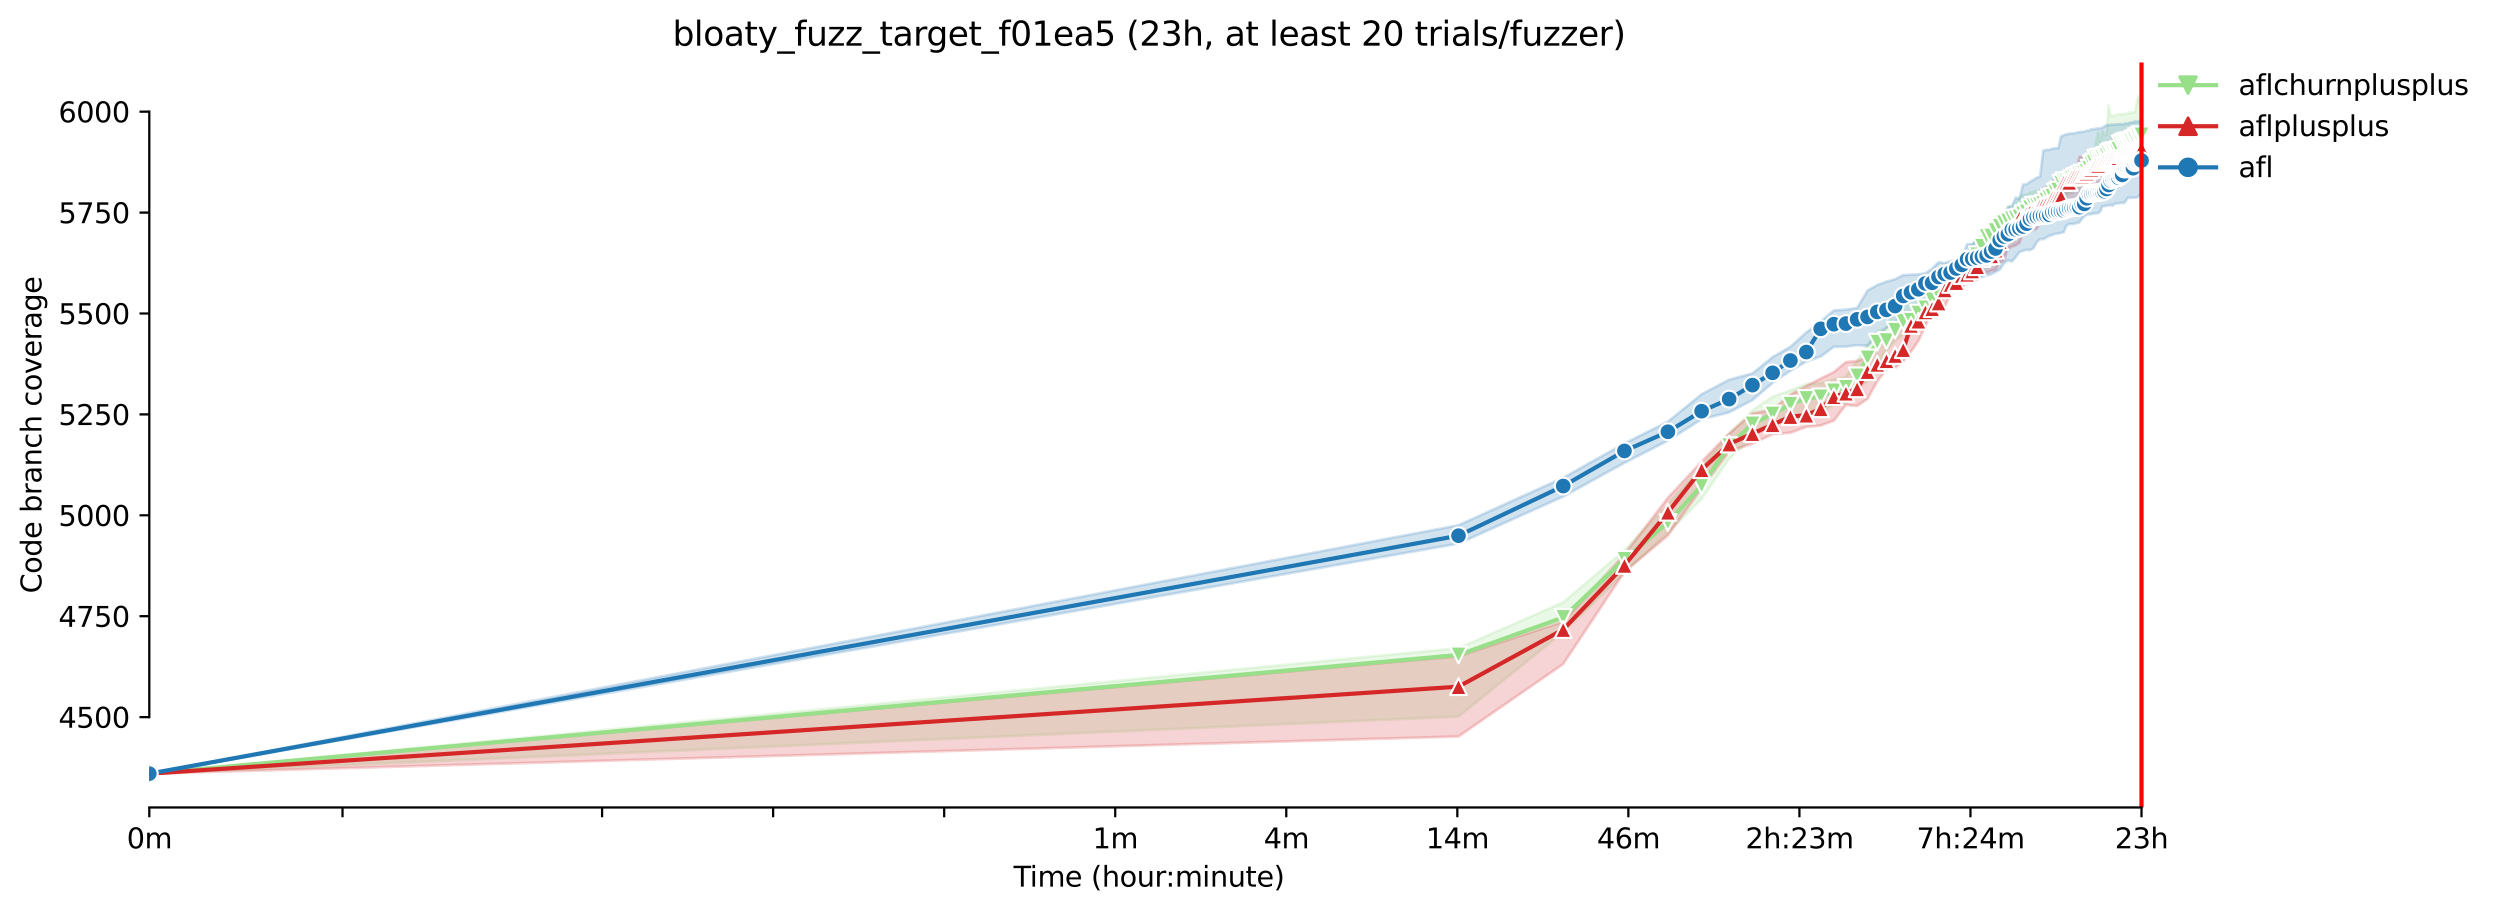 <?xml version="1.0" encoding="utf-8" standalone="no"?>
<!DOCTYPE svg PUBLIC "-//W3C//DTD SVG 1.1//EN"
  "http://www.w3.org/Graphics/SVG/1.1/DTD/svg11.dtd">
<svg xmlns:xlink="http://www.w3.org/1999/xlink" width="892.988pt" height="325.986pt" viewBox="0 0 892.988 325.986" xmlns="http://www.w3.org/2000/svg" version="1.1">
 <defs>
  <style type="text/css">*{stroke-linejoin: round; stroke-linecap: butt}</style>
 </defs>
 <g id="figure_1">
  <g id="patch_1">
   <path d="M 0 325.986 
L 892.988 325.986 
L 892.988 0 
L 0 0 
z
" style="fill: #ffffff"/>
  </g>
  <g id="axes_1">
   <g id="patch_2">
    <path d="M 53.328 288.43 
L 767.568 288.43 
L 767.568 22.318 
L 53.328 22.318 
z
" style="fill: #ffffff"/>
   </g>
   <g id="PolyCollection_1">
    <defs>
     <path id="mbd53256d67" d="M 53.328 -49.652 
L 53.328 -49.652 
L 520.973 -70.053 
L 558.37 -100.184 
L 580.246 -121.306 
L 595.767 -135.723 
L 607.806 -147.761 
L 617.643 -162.034 
L 625.96 -169.67 
L 633.164 -175.154 
L 639.519 -175.875 
L 645.204 -175.875 
L 650.346 -179.046 
L 655.04 -181.281 
L 659.359 -182.002 
L 663.357 -187.048 
L 667.08 -189.787 
L 670.562 -195.049 
L 673.833 -200.672 
L 676.916 -204.348 
L 679.833 -206.511 
L 682.601 -208.746 
L 685.233 -209.467 
L 687.743 -211.197 
L 690.141 -214.657 
L 692.438 -216.675 
L 694.64 -221.072 
L 696.756 -221.865 
L 698.792 -223.739 
L 700.754 -225.253 
L 702.648 -225.974 
L 704.477 -229.795 
L 706.246 -233.327 
L 707.959 -234.336 
L 709.619 -235.489 
L 711.23 -235.634 
L 712.794 -237.58 
L 714.314 -239.094 
L 715.792 -241.689 
L 717.231 -242.266 
L 718.632 -243.779 
L 719.998 -245.293 
L 721.33 -247.239 
L 722.63 -247.239 
L 723.9 -247.456 
L 725.14 -248.177 
L 726.353 -249.186 
L 727.539 -249.607 
L 728.699 -250.483 
L 729.835 -250.772 
L 730.947 -252.213 
L 732.037 -252.718 
L 733.106 -253.5 
L 734.153 -254.304 
L 735.181 -255.529 
L 736.19 -256.106 
L 737.179 -256.25 
L 738.152 -256.322 
L 739.107 -257.476 
L 740.045 -256.899 
L 740.967 -258.485 
L 741.874 -258.773 
L 742.766 -258.845 
L 743.643 -261.152 
L 744.506 -261.296 
L 745.356 -261.512 
L 746.193 -261.585 
L 747.016 -264.18 
L 747.828 -263.459 
L 748.627 -264.612 
L 749.415 -266.198 
L 750.191 -266.339 
L 750.956 -266.764 
L 751.711 -267.496 
L 752.455 -267.568 
L 753.189 -268 
L 753.913 -268.069 
L 754.628 -268.649 
L 755.333 -268.865 
L 756.029 -269.514 
L 756.717 -269.658 
L 757.395 -270.307 
L 758.065 -271.46 
L 758.727 -272.03 
L 759.381 -271.821 
L 760.028 -271.893 
L 760.666 -271.965 
L 761.297 -271.965 
L 761.921 -272.109 
L 762.537 -273.252 
L 763.147 -272.325 
L 763.75 -272.325 
L 764.346 -272.614 
L 764.936 -271.965 
L 764.936 -289.415 
L 764.936 -289.415 
L 764.346 -289.626 
L 763.75 -291.572 
L 763.147 -288.831 
L 762.537 -285.877 
L 761.921 -285.877 
L 761.297 -285.661 
L 760.666 -285.861 
L 760.028 -285.517 
L 759.381 -285.301 
L 758.727 -285.229 
L 758.065 -285.157 
L 757.395 -285.157 
L 756.717 -285.085 
L 756.029 -285.085 
L 755.333 -284.652 
L 754.628 -284.58 
L 753.913 -284.58 
L 753.189 -288.4 
L 752.455 -277.876 
L 751.711 -277.804 
L 750.956 -279.173 
L 750.191 -275.353 
L 749.415 -279.029 
L 748.627 -275.281 
L 747.828 -270.682 
L 747.016 -271.244 
L 746.193 -270.307 
L 745.356 -268.144 
L 744.506 -266.631 
L 743.643 -266.414 
L 742.766 -266.27 
L 741.874 -266.202 
L 740.967 -265.045 
L 740.045 -264.54 
L 739.107 -264.108 
L 738.152 -263.531 
L 737.179 -263.315 
L 736.19 -263.315 
L 735.181 -261.368 
L 734.153 -261.368 
L 733.106 -261.314 
L 732.037 -259.35 
L 730.947 -259.062 
L 729.835 -258.416 
L 728.699 -258.269 
L 727.539 -257.764 
L 726.353 -257.62 
L 725.14 -257.187 
L 723.9 -256.611 
L 722.63 -256.394 
L 721.33 -255.601 
L 719.998 -253.078 
L 718.632 -252.213 
L 717.231 -251.997 
L 715.792 -247.816 
L 714.314 -247.239 
L 712.794 -246.158 
L 711.23 -244.861 
L 709.619 -243.707 
L 707.959 -241.977 
L 706.246 -240.608 
L 704.477 -238.589 
L 702.648 -235.996 
L 700.754 -233.904 
L 698.792 -232.029 
L 696.756 -231.02 
L 694.64 -228.137 
L 692.438 -227.416 
L 690.141 -226.911 
L 687.743 -226.551 
L 685.233 -223.307 
L 682.601 -219.703 
L 679.833 -216.675 
L 676.916 -215.042 
L 673.833 -209.034 
L 670.562 -207.592 
L 667.08 -202.982 
L 663.357 -197.212 
L 659.359 -191.373 
L 655.04 -190.438 
L 650.346 -189.138 
L 645.204 -188.85 
L 639.519 -186.543 
L 633.164 -184.309 
L 625.96 -179.407 
L 617.643 -170.901 
L 607.806 -159.439 
L 595.767 -145.887 
L 580.246 -129.451 
L 558.37 -110.853 
L 520.973 -94.49 
L 53.328 -49.652 
z
" style="stroke: #98df8a; stroke-opacity: 0.2"/>
    </defs>
    <g clip-path="url(#pa1f36913cc)">
     <use xlink:href="#mbd53256d67" x="0" y="325.986" style="fill: #98df8a; fill-opacity: 0.2; stroke: #98df8a; stroke-opacity: 0.2"/>
    </g>
   </g>
   <g id="PolyCollection_2">
    <defs>
     <path id="mb2199f36b8" d="M 53.328 -49.652 
L 53.328 -49.652 
L 520.973 -62.916 
L 558.37 -88.795 
L 580.246 -121.738 
L 595.767 -134.714 
L 607.806 -151.51 
L 617.643 -164.773 
L 625.96 -167.507 
L 633.164 -170.901 
L 639.519 -171.405 
L 645.204 -173.496 
L 650.346 -174 
L 655.04 -175.73 
L 659.359 -181.353 
L 663.357 -180.993 
L 667.08 -183.516 
L 670.562 -189.787 
L 673.833 -194.04 
L 676.916 -194.545 
L 679.833 -196.924 
L 682.601 -200.384 
L 685.233 -204.129 
L 687.743 -209.611 
L 690.141 -214.657 
L 692.438 -215.017 
L 694.64 -216.459 
L 696.756 -220.784 
L 698.792 -222.154 
L 700.754 -223.812 
L 702.648 -224.605 
L 704.477 -225.037 
L 706.246 -226.623 
L 707.959 -227.993 
L 709.619 -228.569 
L 711.23 -229.216 
L 712.794 -229.578 
L 714.314 -232.101 
L 715.792 -232.966 
L 717.231 -237.147 
L 718.632 -237.868 
L 719.998 -238.301 
L 721.33 -239.238 
L 722.63 -242.554 
L 723.9 -243.491 
L 725.14 -243.707 
L 726.353 -243.837 
L 727.539 -244.356 
L 728.699 -246.519 
L 729.835 -247.023 
L 730.947 -247.672 
L 732.037 -248.598 
L 733.106 -249.69 
L 734.153 -250.267 
L 735.181 -251.853 
L 736.19 -252.358 
L 737.179 -253.295 
L 738.152 -253.295 
L 739.107 -253.439 
L 740.045 -253.583 
L 740.967 -254.16 
L 741.874 -254.664 
L 742.766 -255.888 
L 743.643 -255.958 
L 744.506 -255.962 
L 745.356 -256.106 
L 746.193 -256.539 
L 747.016 -257.692 
L 747.828 -257.98 
L 748.627 -258.557 
L 749.415 -258.701 
L 750.191 -258.701 
L 750.956 -258.701 
L 751.711 -259.206 
L 752.455 -259.206 
L 753.189 -260.143 
L 753.913 -260.429 
L 754.628 -262.017 
L 755.333 -262.217 
L 756.029 -262.233 
L 756.717 -262.089 
L 757.395 -263.459 
L 758.065 -263.603 
L 758.727 -263.891 
L 759.381 -263.963 
L 760.028 -264.108 
L 760.666 -264.324 
L 761.297 -264.684 
L 761.921 -264.01 
L 762.537 -266.631 
L 763.147 -266.27 
L 763.75 -265.762 
L 764.346 -265.832 
L 764.936 -266.558 
L 764.936 -278.525 
L 764.936 -278.525 
L 764.346 -278.525 
L 763.75 -278.525 
L 763.147 -278.885 
L 762.537 -278.236 
L 761.921 -278.236 
L 761.297 -278.885 
L 760.666 -277.443 
L 760.028 -277.458 
L 759.381 -277.299 
L 758.727 -277.155 
L 758.065 -277.083 
L 757.395 -276.011 
L 756.717 -276.65 
L 756.029 -276.002 
L 755.333 -276.002 
L 754.628 -275.858 
L 753.913 -275.858 
L 753.189 -274.055 
L 752.455 -273.767 
L 751.711 -272.974 
L 750.956 -272.194 
L 750.191 -273.407 
L 749.415 -271.821 
L 748.627 -271.749 
L 747.828 -271.46 
L 747.016 -271.1 
L 746.193 -270.597 
L 745.356 -269.889 
L 744.506 -270.091 
L 743.643 -270.019 
L 742.766 -269.947 
L 741.874 -266.414 
L 740.967 -266.198 
L 740.045 -265.91 
L 739.107 -265.549 
L 738.152 -265.477 
L 737.179 -265.117 
L 736.19 -262.81 
L 735.181 -262.45 
L 734.153 -262.45 
L 733.106 -260.864 
L 732.037 -259.782 
L 730.947 -259.206 
L 729.835 -258.845 
L 728.699 -256.394 
L 727.539 -256.178 
L 726.353 -254.953 
L 725.14 -255.385 
L 723.9 -254.16 
L 722.63 -253.943 
L 721.33 -251.348 
L 719.998 -250.628 
L 718.632 -249.546 
L 717.231 -247.6 
L 715.792 -246.591 
L 714.314 -244.644 
L 712.794 -244.212 
L 711.23 -243.563 
L 709.619 -242.121 
L 707.959 -240.103 
L 706.246 -237.227 
L 704.477 -235.922 
L 702.648 -232.318 
L 700.754 -230.299 
L 698.792 -229.074 
L 696.756 -227.848 
L 694.64 -225.181 
L 692.438 -223.667 
L 690.141 -222.082 
L 687.743 -218.477 
L 685.233 -213.071 
L 682.601 -212.422 
L 679.833 -210.62 
L 676.916 -208.097 
L 673.833 -205.841 
L 670.562 -202.186 
L 667.08 -198.437 
L 663.357 -197.068 
L 659.359 -196.635 
L 655.04 -193.103 
L 650.346 -190.796 
L 645.204 -188.129 
L 639.519 -185.029 
L 633.164 -179.695 
L 625.96 -178.325 
L 617.643 -171.189 
L 607.806 -161.097 
L 595.767 -148.194 
L 580.246 -128.01 
L 558.37 -103.933 
L 520.973 -91.606 
L 53.328 -49.652 
z
" style="stroke: #d62728; stroke-opacity: 0.2"/>
    </defs>
    <g clip-path="url(#pa1f36913cc)">
     <use xlink:href="#mb2199f36b8" x="0" y="325.986" style="fill: #d62728; fill-opacity: 0.2; stroke: #d62728; stroke-opacity: 0.2"/>
    </g>
   </g>
   <g id="PolyCollection_3">
    <defs>
     <path id="m24eb324124" d="M 53.328 -49.652 
L 53.328 -49.652 
L 520.973 -131.83 
L 558.37 -148.626 
L 580.246 -160.664 
L 595.767 -168.594 
L 607.806 -176.235 
L 617.643 -178.686 
L 625.96 -183.083 
L 633.164 -189.203 
L 639.519 -193.536 
L 645.204 -196.851 
L 650.346 -198.654 
L 655.04 -202.108 
L 659.359 -202.186 
L 663.357 -202.69 
L 667.08 -202.474 
L 670.562 -205.79 
L 673.833 -208.818 
L 676.916 -210.908 
L 679.833 -214.049 
L 682.601 -214.271 
L 685.233 -214.801 
L 687.743 -215.017 
L 690.141 -217.324 
L 692.438 -220.625 
L 694.64 -220.64 
L 696.756 -221.793 
L 698.792 -223.451 
L 700.754 -224.1 
L 702.648 -225.253 
L 704.477 -225.614 
L 706.246 -226.118 
L 707.959 -227.055 
L 709.619 -227.632 
L 711.23 -227.993 
L 712.794 -228.858 
L 714.314 -229.651 
L 715.792 -231.885 
L 717.231 -233.039 
L 718.632 -232.534 
L 719.998 -234.12 
L 721.33 -235.922 
L 722.63 -236.427 
L 723.9 -236.715 
L 725.14 -236.643 
L 726.353 -237.292 
L 727.539 -239.526 
L 728.699 -240.535 
L 729.835 -240.535 
L 730.947 -241.112 
L 732.037 -241.761 
L 733.106 -242.049 
L 734.153 -242.482 
L 735.181 -242.554 
L 736.19 -242.77 
L 737.179 -243.058 
L 738.152 -245.437 
L 739.107 -245.942 
L 740.045 -246.014 
L 740.967 -246.014 
L 741.874 -246.374 
L 742.766 -246.519 
L 743.643 -247.816 
L 744.506 -248.681 
L 745.356 -249.258 
L 746.193 -249.462 
L 747.016 -249.474 
L 747.828 -249.69 
L 748.627 -249.762 
L 749.415 -249.835 
L 750.191 -250.411 
L 750.956 -252.285 
L 751.711 -252.285 
L 752.455 -252.574 
L 753.189 -252.574 
L 753.913 -252.79 
L 754.628 -252.502 
L 755.333 -253.151 
L 756.029 -253.295 
L 756.717 -253.367 
L 757.395 -253.439 
L 758.065 -253.583 
L 758.727 -253.439 
L 759.381 -254.232 
L 760.028 -255.313 
L 760.666 -255.313 
L 761.297 -255.313 
L 761.921 -255.385 
L 762.537 -255.385 
L 763.147 -255.457 
L 763.75 -255.674 
L 764.346 -256.25 
L 764.936 -256.25 
L 764.936 -282.994 
L 764.936 -282.994 
L 764.346 -282.999 
L 763.75 -282.489 
L 763.147 -282.493 
L 762.537 -282.634 
L 761.921 -282.273 
L 761.297 -282.273 
L 760.666 -282.201 
L 760.028 -281.841 
L 759.381 -281.913 
L 758.727 -281.696 
L 758.065 -281.624 
L 757.395 -281.624 
L 756.717 -281.624 
L 756.029 -281.552 
L 755.333 -281.48 
L 754.628 -281.48 
L 753.913 -281.408 
L 753.189 -281.336 
L 752.455 -281.192 
L 751.711 -280.904 
L 750.956 -280.399 
L 750.191 -280.111 
L 749.415 -280.112 
L 748.627 -280.039 
L 747.828 -279.822 
L 747.016 -279.822 
L 746.193 -279.318 
L 745.356 -279.318 
L 744.506 -278.957 
L 743.643 -278.885 
L 742.766 -278.813 
L 741.874 -278.669 
L 740.967 -278.308 
L 740.045 -278.308 
L 739.107 -278.236 
L 738.152 -278.02 
L 737.179 -277.66 
L 736.19 -277.227 
L 735.181 -272.974 
L 734.153 -273.046 
L 733.106 -272.902 
L 732.037 -272.47 
L 730.947 -272.47 
L 729.835 -272.181 
L 728.699 -262.882 
L 727.539 -262.522 
L 726.353 -261.729 
L 725.14 -261.08 
L 723.9 -260.143 
L 722.63 -260.071 
L 721.33 -254.953 
L 719.998 -255.385 
L 718.632 -252.43 
L 717.231 -252.069 
L 715.792 -247.888 
L 714.314 -246.374 
L 712.794 -242.199 
L 711.23 -242.41 
L 709.619 -241.04 
L 707.959 -240.824 
L 706.246 -240.535 
L 704.477 -238.805 
L 702.648 -238.733 
L 700.754 -233.759 
L 698.792 -233.116 
L 696.756 -232.678 
L 694.64 -232.029 
L 692.438 -232.318 
L 690.141 -230.011 
L 687.743 -228.353 
L 685.233 -227.993 
L 682.601 -227.848 
L 679.833 -227.704 
L 676.916 -226.262 
L 673.833 -225.397 
L 670.562 -224.172 
L 667.08 -222.226 
L 663.357 -215.981 
L 659.359 -215.378 
L 655.04 -215.089 
L 650.346 -211.197 
L 645.204 -207.232 
L 639.519 -202.114 
L 633.164 -198.437 
L 625.96 -192.598 
L 617.643 -190.364 
L 607.806 -185.174 
L 595.767 -175.37 
L 580.246 -167.585 
L 558.37 -155.33 
L 520.973 -138.39 
L 53.328 -49.652 
z
" style="stroke: #1f77b4; stroke-opacity: 0.2"/>
    </defs>
    <g clip-path="url(#pa1f36913cc)">
     <use xlink:href="#m24eb324124" x="0" y="325.986" style="fill: #1f77b4; fill-opacity: 0.2; stroke: #1f77b4; stroke-opacity: 0.2"/>
    </g>
   </g>
   <g id="matplotlib.axis_1">
    <g id="xtick_1">
     <g id="line2d_1">
      <defs>
       <path id="mf75d0f00c2" d="M 0 0 
L 0 3.5 
" style="stroke: #000000; stroke-width: 0.8"/>
      </defs>
      <g>
       <use xlink:href="#mf75d0f00c2" x="53.328" y="288.43" style="stroke: #000000; stroke-width: 0.8"/>
      </g>
     </g>
     <g id="text_1">
      <!-- 0m -->
      <g transform="translate(45.277 303.029) scale(0.1 -0.1)">
       <defs>
        <path id="DejaVuSans-30" d="M 2034 4250 
Q 1547 4250 1301 3770 
Q 1056 3291 1056 2328 
Q 1056 1369 1301 889 
Q 1547 409 2034 409 
Q 2525 409 2770 889 
Q 3016 1369 3016 2328 
Q 3016 3291 2770 3770 
Q 2525 4250 2034 4250 
z
M 2034 4750 
Q 2819 4750 3233 4129 
Q 3647 3509 3647 2328 
Q 3647 1150 3233 529 
Q 2819 -91 2034 -91 
Q 1250 -91 836 529 
Q 422 1150 422 2328 
Q 422 3509 836 4129 
Q 1250 4750 2034 4750 
z
" transform="scale(0.016)"/>
        <path id="DejaVuSans-6d" d="M 3328 2828 
Q 3544 3216 3844 3400 
Q 4144 3584 4550 3584 
Q 5097 3584 5394 3201 
Q 5691 2819 5691 2113 
L 5691 0 
L 5113 0 
L 5113 2094 
Q 5113 2597 4934 2840 
Q 4756 3084 4391 3084 
Q 3944 3084 3684 2787 
Q 3425 2491 3425 1978 
L 3425 0 
L 2847 0 
L 2847 2094 
Q 2847 2600 2669 2842 
Q 2491 3084 2119 3084 
Q 1678 3084 1418 2786 
Q 1159 2488 1159 1978 
L 1159 0 
L 581 0 
L 581 3500 
L 1159 3500 
L 1159 2956 
Q 1356 3278 1631 3431 
Q 1906 3584 2284 3584 
Q 2666 3584 2933 3390 
Q 3200 3197 3328 2828 
z
" transform="scale(0.016)"/>
       </defs>
       <use xlink:href="#DejaVuSans-30"/>
       <use xlink:href="#DejaVuSans-6d" x="63.623"/>
      </g>
     </g>
    </g>
    <g id="xtick_2">
     <g id="line2d_2">
      <g>
       <use xlink:href="#mf75d0f00c2" x="122.345" y="288.43" style="stroke: #000000; stroke-width: 0.8"/>
      </g>
     </g>
    </g>
    <g id="xtick_3">
     <g id="line2d_3">
      <g>
       <use xlink:href="#mf75d0f00c2" x="215.062" y="288.43" style="stroke: #000000; stroke-width: 0.8"/>
      </g>
     </g>
    </g>
    <g id="xtick_4">
     <g id="line2d_4">
      <g>
       <use xlink:href="#mf75d0f00c2" x="276.159" y="288.43" style="stroke: #000000; stroke-width: 0.8"/>
      </g>
     </g>
    </g>
    <g id="xtick_5">
     <g id="line2d_5">
      <g>
       <use xlink:href="#mf75d0f00c2" x="337.257" y="288.43" style="stroke: #000000; stroke-width: 0.8"/>
      </g>
     </g>
    </g>
    <g id="xtick_6">
     <g id="line2d_6">
      <g>
       <use xlink:href="#mf75d0f00c2" x="398.354" y="288.43" style="stroke: #000000; stroke-width: 0.8"/>
      </g>
     </g>
     <g id="text_2">
      <!-- 1m -->
      <g transform="translate(390.302 303.029) scale(0.1 -0.1)">
       <defs>
        <path id="DejaVuSans-31" d="M 794 531 
L 1825 531 
L 1825 4091 
L 703 3866 
L 703 4441 
L 1819 4666 
L 2450 4666 
L 2450 531 
L 3481 531 
L 3481 0 
L 794 0 
L 794 531 
z
" transform="scale(0.016)"/>
       </defs>
       <use xlink:href="#DejaVuSans-31"/>
       <use xlink:href="#DejaVuSans-6d" x="63.623"/>
      </g>
     </g>
    </g>
    <g id="xtick_7">
     <g id="line2d_7">
      <g>
       <use xlink:href="#mf75d0f00c2" x="459.451" y="288.43" style="stroke: #000000; stroke-width: 0.8"/>
      </g>
     </g>
     <g id="text_3">
      <!-- 4m -->
      <g transform="translate(451.399 303.029) scale(0.1 -0.1)">
       <defs>
        <path id="DejaVuSans-34" d="M 2419 4116 
L 825 1625 
L 2419 1625 
L 2419 4116 
z
M 2253 4666 
L 3047 4666 
L 3047 1625 
L 3713 1625 
L 3713 1100 
L 3047 1100 
L 3047 0 
L 2419 0 
L 2419 1100 
L 313 1100 
L 313 1709 
L 2253 4666 
z
" transform="scale(0.016)"/>
       </defs>
       <use xlink:href="#DejaVuSans-34"/>
       <use xlink:href="#DejaVuSans-6d" x="63.623"/>
      </g>
     </g>
    </g>
    <g id="xtick_8">
     <g id="line2d_8">
      <g>
       <use xlink:href="#mf75d0f00c2" x="520.548" y="288.43" style="stroke: #000000; stroke-width: 0.8"/>
      </g>
     </g>
     <g id="text_4">
      <!-- 14m -->
      <g transform="translate(509.315 303.029) scale(0.1 -0.1)">
       <use xlink:href="#DejaVuSans-31"/>
       <use xlink:href="#DejaVuSans-34" x="63.623"/>
       <use xlink:href="#DejaVuSans-6d" x="127.246"/>
      </g>
     </g>
    </g>
    <g id="xtick_9">
     <g id="line2d_9">
      <g>
       <use xlink:href="#mf75d0f00c2" x="581.645" y="288.43" style="stroke: #000000; stroke-width: 0.8"/>
      </g>
     </g>
     <g id="text_5">
      <!-- 46m -->
      <g transform="translate(570.412 303.029) scale(0.1 -0.1)">
       <defs>
        <path id="DejaVuSans-36" d="M 2113 2584 
Q 1688 2584 1439 2293 
Q 1191 2003 1191 1497 
Q 1191 994 1439 701 
Q 1688 409 2113 409 
Q 2538 409 2786 701 
Q 3034 994 3034 1497 
Q 3034 2003 2786 2293 
Q 2538 2584 2113 2584 
z
M 3366 4563 
L 3366 3988 
Q 3128 4100 2886 4159 
Q 2644 4219 2406 4219 
Q 1781 4219 1451 3797 
Q 1122 3375 1075 2522 
Q 1259 2794 1537 2939 
Q 1816 3084 2150 3084 
Q 2853 3084 3261 2657 
Q 3669 2231 3669 1497 
Q 3669 778 3244 343 
Q 2819 -91 2113 -91 
Q 1303 -91 875 529 
Q 447 1150 447 2328 
Q 447 3434 972 4092 
Q 1497 4750 2381 4750 
Q 2619 4750 2861 4703 
Q 3103 4656 3366 4563 
z
" transform="scale(0.016)"/>
       </defs>
       <use xlink:href="#DejaVuSans-34"/>
       <use xlink:href="#DejaVuSans-36" x="63.623"/>
       <use xlink:href="#DejaVuSans-6d" x="127.246"/>
      </g>
     </g>
    </g>
    <g id="xtick_10">
     <g id="line2d_10">
      <g>
       <use xlink:href="#mf75d0f00c2" x="642.742" y="288.43" style="stroke: #000000; stroke-width: 0.8"/>
      </g>
     </g>
     <g id="text_6">
      <!-- 2h:23m -->
      <g transform="translate(623.475 303.029) scale(0.1 -0.1)">
       <defs>
        <path id="DejaVuSans-32" d="M 1228 531 
L 3431 531 
L 3431 0 
L 469 0 
L 469 531 
Q 828 903 1448 1529 
Q 2069 2156 2228 2338 
Q 2531 2678 2651 2914 
Q 2772 3150 2772 3378 
Q 2772 3750 2511 3984 
Q 2250 4219 1831 4219 
Q 1534 4219 1204 4116 
Q 875 4013 500 3803 
L 500 4441 
Q 881 4594 1212 4672 
Q 1544 4750 1819 4750 
Q 2544 4750 2975 4387 
Q 3406 4025 3406 3419 
Q 3406 3131 3298 2873 
Q 3191 2616 2906 2266 
Q 2828 2175 2409 1742 
Q 1991 1309 1228 531 
z
" transform="scale(0.016)"/>
        <path id="DejaVuSans-68" d="M 3513 2113 
L 3513 0 
L 2938 0 
L 2938 2094 
Q 2938 2591 2744 2837 
Q 2550 3084 2163 3084 
Q 1697 3084 1428 2787 
Q 1159 2491 1159 1978 
L 1159 0 
L 581 0 
L 581 4863 
L 1159 4863 
L 1159 2956 
Q 1366 3272 1645 3428 
Q 1925 3584 2291 3584 
Q 2894 3584 3203 3211 
Q 3513 2838 3513 2113 
z
" transform="scale(0.016)"/>
        <path id="DejaVuSans-3a" d="M 750 794 
L 1409 794 
L 1409 0 
L 750 0 
L 750 794 
z
M 750 3309 
L 1409 3309 
L 1409 2516 
L 750 2516 
L 750 3309 
z
" transform="scale(0.016)"/>
        <path id="DejaVuSans-33" d="M 2597 2516 
Q 3050 2419 3304 2112 
Q 3559 1806 3559 1356 
Q 3559 666 3084 287 
Q 2609 -91 1734 -91 
Q 1441 -91 1130 -33 
Q 819 25 488 141 
L 488 750 
Q 750 597 1062 519 
Q 1375 441 1716 441 
Q 2309 441 2620 675 
Q 2931 909 2931 1356 
Q 2931 1769 2642 2001 
Q 2353 2234 1838 2234 
L 1294 2234 
L 1294 2753 
L 1863 2753 
Q 2328 2753 2575 2939 
Q 2822 3125 2822 3475 
Q 2822 3834 2567 4026 
Q 2313 4219 1838 4219 
Q 1578 4219 1281 4162 
Q 984 4106 628 3988 
L 628 4550 
Q 988 4650 1302 4700 
Q 1616 4750 1894 4750 
Q 2613 4750 3031 4423 
Q 3450 4097 3450 3541 
Q 3450 3153 3228 2886 
Q 3006 2619 2597 2516 
z
" transform="scale(0.016)"/>
       </defs>
       <use xlink:href="#DejaVuSans-32"/>
       <use xlink:href="#DejaVuSans-68" x="63.623"/>
       <use xlink:href="#DejaVuSans-3a" x="127.002"/>
       <use xlink:href="#DejaVuSans-32" x="160.693"/>
       <use xlink:href="#DejaVuSans-33" x="224.316"/>
       <use xlink:href="#DejaVuSans-6d" x="287.939"/>
      </g>
     </g>
    </g>
    <g id="xtick_11">
     <g id="line2d_11">
      <g>
       <use xlink:href="#mf75d0f00c2" x="703.839" y="288.43" style="stroke: #000000; stroke-width: 0.8"/>
      </g>
     </g>
     <g id="text_7">
      <!-- 7h:24m -->
      <g transform="translate(684.572 303.029) scale(0.1 -0.1)">
       <defs>
        <path id="DejaVuSans-37" d="M 525 4666 
L 3525 4666 
L 3525 4397 
L 1831 0 
L 1172 0 
L 2766 4134 
L 525 4134 
L 525 4666 
z
" transform="scale(0.016)"/>
       </defs>
       <use xlink:href="#DejaVuSans-37"/>
       <use xlink:href="#DejaVuSans-68" x="63.623"/>
       <use xlink:href="#DejaVuSans-3a" x="127.002"/>
       <use xlink:href="#DejaVuSans-32" x="160.693"/>
       <use xlink:href="#DejaVuSans-34" x="224.316"/>
       <use xlink:href="#DejaVuSans-6d" x="287.939"/>
      </g>
     </g>
    </g>
    <g id="xtick_12">
     <g id="line2d_12">
      <g>
       <use xlink:href="#mf75d0f00c2" x="764.936" y="288.43" style="stroke: #000000; stroke-width: 0.8"/>
      </g>
     </g>
     <g id="text_8">
      <!-- 23h -->
      <g transform="translate(755.405 303.029) scale(0.1 -0.1)">
       <use xlink:href="#DejaVuSans-32"/>
       <use xlink:href="#DejaVuSans-33" x="63.623"/>
       <use xlink:href="#DejaVuSans-68" x="127.246"/>
      </g>
     </g>
    </g>
    <g id="text_9">
     <!-- Time (hour:minute) -->
     <g transform="translate(362.041 316.707) scale(0.1 -0.1)">
      <defs>
       <path id="DejaVuSans-54" d="M -19 4666 
L 3928 4666 
L 3928 4134 
L 2272 4134 
L 2272 0 
L 1638 0 
L 1638 4134 
L -19 4134 
L -19 4666 
z
" transform="scale(0.016)"/>
       <path id="DejaVuSans-69" d="M 603 3500 
L 1178 3500 
L 1178 0 
L 603 0 
L 603 3500 
z
M 603 4863 
L 1178 4863 
L 1178 4134 
L 603 4134 
L 603 4863 
z
" transform="scale(0.016)"/>
       <path id="DejaVuSans-65" d="M 3597 1894 
L 3597 1613 
L 953 1613 
Q 991 1019 1311 708 
Q 1631 397 2203 397 
Q 2534 397 2845 478 
Q 3156 559 3463 722 
L 3463 178 
Q 3153 47 2828 -22 
Q 2503 -91 2169 -91 
Q 1331 -91 842 396 
Q 353 884 353 1716 
Q 353 2575 817 3079 
Q 1281 3584 2069 3584 
Q 2775 3584 3186 3129 
Q 3597 2675 3597 1894 
z
M 3022 2063 
Q 3016 2534 2758 2815 
Q 2500 3097 2075 3097 
Q 1594 3097 1305 2825 
Q 1016 2553 972 2059 
L 3022 2063 
z
" transform="scale(0.016)"/>
       <path id="DejaVuSans-20" transform="scale(0.016)"/>
       <path id="DejaVuSans-28" d="M 1984 4856 
Q 1566 4138 1362 3434 
Q 1159 2731 1159 2009 
Q 1159 1288 1364 580 
Q 1569 -128 1984 -844 
L 1484 -844 
Q 1016 -109 783 600 
Q 550 1309 550 2009 
Q 550 2706 781 3412 
Q 1013 4119 1484 4856 
L 1984 4856 
z
" transform="scale(0.016)"/>
       <path id="DejaVuSans-6f" d="M 1959 3097 
Q 1497 3097 1228 2736 
Q 959 2375 959 1747 
Q 959 1119 1226 758 
Q 1494 397 1959 397 
Q 2419 397 2687 759 
Q 2956 1122 2956 1747 
Q 2956 2369 2687 2733 
Q 2419 3097 1959 3097 
z
M 1959 3584 
Q 2709 3584 3137 3096 
Q 3566 2609 3566 1747 
Q 3566 888 3137 398 
Q 2709 -91 1959 -91 
Q 1206 -91 779 398 
Q 353 888 353 1747 
Q 353 2609 779 3096 
Q 1206 3584 1959 3584 
z
" transform="scale(0.016)"/>
       <path id="DejaVuSans-75" d="M 544 1381 
L 544 3500 
L 1119 3500 
L 1119 1403 
Q 1119 906 1312 657 
Q 1506 409 1894 409 
Q 2359 409 2629 706 
Q 2900 1003 2900 1516 
L 2900 3500 
L 3475 3500 
L 3475 0 
L 2900 0 
L 2900 538 
Q 2691 219 2414 64 
Q 2138 -91 1772 -91 
Q 1169 -91 856 284 
Q 544 659 544 1381 
z
M 1991 3584 
L 1991 3584 
z
" transform="scale(0.016)"/>
       <path id="DejaVuSans-72" d="M 2631 2963 
Q 2534 3019 2420 3045 
Q 2306 3072 2169 3072 
Q 1681 3072 1420 2755 
Q 1159 2438 1159 1844 
L 1159 0 
L 581 0 
L 581 3500 
L 1159 3500 
L 1159 2956 
Q 1341 3275 1631 3429 
Q 1922 3584 2338 3584 
Q 2397 3584 2469 3576 
Q 2541 3569 2628 3553 
L 2631 2963 
z
" transform="scale(0.016)"/>
       <path id="DejaVuSans-6e" d="M 3513 2113 
L 3513 0 
L 2938 0 
L 2938 2094 
Q 2938 2591 2744 2837 
Q 2550 3084 2163 3084 
Q 1697 3084 1428 2787 
Q 1159 2491 1159 1978 
L 1159 0 
L 581 0 
L 581 3500 
L 1159 3500 
L 1159 2956 
Q 1366 3272 1645 3428 
Q 1925 3584 2291 3584 
Q 2894 3584 3203 3211 
Q 3513 2838 3513 2113 
z
" transform="scale(0.016)"/>
       <path id="DejaVuSans-74" d="M 1172 4494 
L 1172 3500 
L 2356 3500 
L 2356 3053 
L 1172 3053 
L 1172 1153 
Q 1172 725 1289 603 
Q 1406 481 1766 481 
L 2356 481 
L 2356 0 
L 1766 0 
Q 1100 0 847 248 
Q 594 497 594 1153 
L 594 3053 
L 172 3053 
L 172 3500 
L 594 3500 
L 594 4494 
L 1172 4494 
z
" transform="scale(0.016)"/>
       <path id="DejaVuSans-29" d="M 513 4856 
L 1013 4856 
Q 1481 4119 1714 3412 
Q 1947 2706 1947 2009 
Q 1947 1309 1714 600 
Q 1481 -109 1013 -844 
L 513 -844 
Q 928 -128 1133 580 
Q 1338 1288 1338 2009 
Q 1338 2731 1133 3434 
Q 928 4138 513 4856 
z
" transform="scale(0.016)"/>
      </defs>
      <use xlink:href="#DejaVuSans-54"/>
      <use xlink:href="#DejaVuSans-69" x="57.959"/>
      <use xlink:href="#DejaVuSans-6d" x="85.742"/>
      <use xlink:href="#DejaVuSans-65" x="183.154"/>
      <use xlink:href="#DejaVuSans-20" x="244.678"/>
      <use xlink:href="#DejaVuSans-28" x="276.465"/>
      <use xlink:href="#DejaVuSans-68" x="315.479"/>
      <use xlink:href="#DejaVuSans-6f" x="378.857"/>
      <use xlink:href="#DejaVuSans-75" x="440.039"/>
      <use xlink:href="#DejaVuSans-72" x="503.418"/>
      <use xlink:href="#DejaVuSans-3a" x="542.781"/>
      <use xlink:href="#DejaVuSans-6d" x="576.473"/>
      <use xlink:href="#DejaVuSans-69" x="673.885"/>
      <use xlink:href="#DejaVuSans-6e" x="701.668"/>
      <use xlink:href="#DejaVuSans-75" x="765.047"/>
      <use xlink:href="#DejaVuSans-74" x="828.426"/>
      <use xlink:href="#DejaVuSans-65" x="867.635"/>
      <use xlink:href="#DejaVuSans-29" x="929.158"/>
     </g>
    </g>
   </g>
   <g id="matplotlib.axis_2">
    <g id="ytick_1">
     <g id="line2d_13">
      <defs>
       <path id="m57b9a50b24" d="M 0 0 
L -3.5 0 
" style="stroke: #000000; stroke-width: 0.8"/>
      </defs>
      <g>
       <use xlink:href="#m57b9a50b24" x="53.328" y="256.15" style="stroke: #000000; stroke-width: 0.8"/>
      </g>
     </g>
     <g id="text_10">
      <!-- 4500 -->
      <g transform="translate(20.878 259.949) scale(0.1 -0.1)">
       <defs>
        <path id="DejaVuSans-35" d="M 691 4666 
L 3169 4666 
L 3169 4134 
L 1269 4134 
L 1269 2991 
Q 1406 3038 1543 3061 
Q 1681 3084 1819 3084 
Q 2600 3084 3056 2656 
Q 3513 2228 3513 1497 
Q 3513 744 3044 326 
Q 2575 -91 1722 -91 
Q 1428 -91 1123 -41 
Q 819 9 494 109 
L 494 744 
Q 775 591 1075 516 
Q 1375 441 1709 441 
Q 2250 441 2565 725 
Q 2881 1009 2881 1497 
Q 2881 1984 2565 2268 
Q 2250 2553 1709 2553 
Q 1456 2553 1204 2497 
Q 953 2441 691 2322 
L 691 4666 
z
" transform="scale(0.016)"/>
       </defs>
       <use xlink:href="#DejaVuSans-34"/>
       <use xlink:href="#DejaVuSans-35" x="63.623"/>
       <use xlink:href="#DejaVuSans-30" x="127.246"/>
       <use xlink:href="#DejaVuSans-30" x="190.869"/>
      </g>
     </g>
    </g>
    <g id="ytick_2">
     <g id="line2d_14">
      <g>
       <use xlink:href="#m57b9a50b24" x="53.328" y="220.107" style="stroke: #000000; stroke-width: 0.8"/>
      </g>
     </g>
     <g id="text_11">
      <!-- 4750 -->
      <g transform="translate(20.878 223.906) scale(0.1 -0.1)">
       <use xlink:href="#DejaVuSans-34"/>
       <use xlink:href="#DejaVuSans-37" x="63.623"/>
       <use xlink:href="#DejaVuSans-35" x="127.246"/>
       <use xlink:href="#DejaVuSans-30" x="190.869"/>
      </g>
     </g>
    </g>
    <g id="ytick_3">
     <g id="line2d_15">
      <g>
       <use xlink:href="#m57b9a50b24" x="53.328" y="184.064" style="stroke: #000000; stroke-width: 0.8"/>
      </g>
     </g>
     <g id="text_12">
      <!-- 5000 -->
      <g transform="translate(20.878 187.863) scale(0.1 -0.1)">
       <use xlink:href="#DejaVuSans-35"/>
       <use xlink:href="#DejaVuSans-30" x="63.623"/>
       <use xlink:href="#DejaVuSans-30" x="127.246"/>
       <use xlink:href="#DejaVuSans-30" x="190.869"/>
      </g>
     </g>
    </g>
    <g id="ytick_4">
     <g id="line2d_16">
      <g>
       <use xlink:href="#m57b9a50b24" x="53.328" y="148.021" style="stroke: #000000; stroke-width: 0.8"/>
      </g>
     </g>
     <g id="text_13">
      <!-- 5250 -->
      <g transform="translate(20.878 151.821) scale(0.1 -0.1)">
       <use xlink:href="#DejaVuSans-35"/>
       <use xlink:href="#DejaVuSans-32" x="63.623"/>
       <use xlink:href="#DejaVuSans-35" x="127.246"/>
       <use xlink:href="#DejaVuSans-30" x="190.869"/>
      </g>
     </g>
    </g>
    <g id="ytick_5">
     <g id="line2d_17">
      <g>
       <use xlink:href="#m57b9a50b24" x="53.328" y="111.978" style="stroke: #000000; stroke-width: 0.8"/>
      </g>
     </g>
     <g id="text_14">
      <!-- 5500 -->
      <g transform="translate(20.878 115.778) scale(0.1 -0.1)">
       <use xlink:href="#DejaVuSans-35"/>
       <use xlink:href="#DejaVuSans-35" x="63.623"/>
       <use xlink:href="#DejaVuSans-30" x="127.246"/>
       <use xlink:href="#DejaVuSans-30" x="190.869"/>
      </g>
     </g>
    </g>
    <g id="ytick_6">
     <g id="line2d_18">
      <g>
       <use xlink:href="#m57b9a50b24" x="53.328" y="75.936" style="stroke: #000000; stroke-width: 0.8"/>
      </g>
     </g>
     <g id="text_15">
      <!-- 5750 -->
      <g transform="translate(20.878 79.735) scale(0.1 -0.1)">
       <use xlink:href="#DejaVuSans-35"/>
       <use xlink:href="#DejaVuSans-37" x="63.623"/>
       <use xlink:href="#DejaVuSans-35" x="127.246"/>
       <use xlink:href="#DejaVuSans-30" x="190.869"/>
      </g>
     </g>
    </g>
    <g id="ytick_7">
     <g id="line2d_19">
      <g>
       <use xlink:href="#m57b9a50b24" x="53.328" y="39.893" style="stroke: #000000; stroke-width: 0.8"/>
      </g>
     </g>
     <g id="text_16">
      <!-- 6000 -->
      <g transform="translate(20.878 43.692) scale(0.1 -0.1)">
       <use xlink:href="#DejaVuSans-36"/>
       <use xlink:href="#DejaVuSans-30" x="63.623"/>
       <use xlink:href="#DejaVuSans-30" x="127.246"/>
       <use xlink:href="#DejaVuSans-30" x="190.869"/>
      </g>
     </g>
    </g>
    <g id="text_17">
     <!-- Code branch coverage -->
     <g transform="translate(14.798 211.949) rotate(-90) scale(0.1 -0.1)">
      <defs>
       <path id="DejaVuSans-43" d="M 4122 4306 
L 4122 3641 
Q 3803 3938 3442 4084 
Q 3081 4231 2675 4231 
Q 1875 4231 1450 3742 
Q 1025 3253 1025 2328 
Q 1025 1406 1450 917 
Q 1875 428 2675 428 
Q 3081 428 3442 575 
Q 3803 722 4122 1019 
L 4122 359 
Q 3791 134 3420 21 
Q 3050 -91 2638 -91 
Q 1578 -91 968 557 
Q 359 1206 359 2328 
Q 359 3453 968 4101 
Q 1578 4750 2638 4750 
Q 3056 4750 3426 4639 
Q 3797 4528 4122 4306 
z
" transform="scale(0.016)"/>
       <path id="DejaVuSans-64" d="M 2906 2969 
L 2906 4863 
L 3481 4863 
L 3481 0 
L 2906 0 
L 2906 525 
Q 2725 213 2448 61 
Q 2172 -91 1784 -91 
Q 1150 -91 751 415 
Q 353 922 353 1747 
Q 353 2572 751 3078 
Q 1150 3584 1784 3584 
Q 2172 3584 2448 3432 
Q 2725 3281 2906 2969 
z
M 947 1747 
Q 947 1113 1208 752 
Q 1469 391 1925 391 
Q 2381 391 2643 752 
Q 2906 1113 2906 1747 
Q 2906 2381 2643 2742 
Q 2381 3103 1925 3103 
Q 1469 3103 1208 2742 
Q 947 2381 947 1747 
z
" transform="scale(0.016)"/>
       <path id="DejaVuSans-62" d="M 3116 1747 
Q 3116 2381 2855 2742 
Q 2594 3103 2138 3103 
Q 1681 3103 1420 2742 
Q 1159 2381 1159 1747 
Q 1159 1113 1420 752 
Q 1681 391 2138 391 
Q 2594 391 2855 752 
Q 3116 1113 3116 1747 
z
M 1159 2969 
Q 1341 3281 1617 3432 
Q 1894 3584 2278 3584 
Q 2916 3584 3314 3078 
Q 3713 2572 3713 1747 
Q 3713 922 3314 415 
Q 2916 -91 2278 -91 
Q 1894 -91 1617 61 
Q 1341 213 1159 525 
L 1159 0 
L 581 0 
L 581 4863 
L 1159 4863 
L 1159 2969 
z
" transform="scale(0.016)"/>
       <path id="DejaVuSans-61" d="M 2194 1759 
Q 1497 1759 1228 1600 
Q 959 1441 959 1056 
Q 959 750 1161 570 
Q 1363 391 1709 391 
Q 2188 391 2477 730 
Q 2766 1069 2766 1631 
L 2766 1759 
L 2194 1759 
z
M 3341 1997 
L 3341 0 
L 2766 0 
L 2766 531 
Q 2569 213 2275 61 
Q 1981 -91 1556 -91 
Q 1019 -91 701 211 
Q 384 513 384 1019 
Q 384 1609 779 1909 
Q 1175 2209 1959 2209 
L 2766 2209 
L 2766 2266 
Q 2766 2663 2505 2880 
Q 2244 3097 1772 3097 
Q 1472 3097 1187 3025 
Q 903 2953 641 2809 
L 641 3341 
Q 956 3463 1253 3523 
Q 1550 3584 1831 3584 
Q 2591 3584 2966 3190 
Q 3341 2797 3341 1997 
z
" transform="scale(0.016)"/>
       <path id="DejaVuSans-63" d="M 3122 3366 
L 3122 2828 
Q 2878 2963 2633 3030 
Q 2388 3097 2138 3097 
Q 1578 3097 1268 2742 
Q 959 2388 959 1747 
Q 959 1106 1268 751 
Q 1578 397 2138 397 
Q 2388 397 2633 464 
Q 2878 531 3122 666 
L 3122 134 
Q 2881 22 2623 -34 
Q 2366 -91 2075 -91 
Q 1284 -91 818 406 
Q 353 903 353 1747 
Q 353 2603 823 3093 
Q 1294 3584 2113 3584 
Q 2378 3584 2631 3529 
Q 2884 3475 3122 3366 
z
" transform="scale(0.016)"/>
       <path id="DejaVuSans-76" d="M 191 3500 
L 800 3500 
L 1894 563 
L 2988 3500 
L 3597 3500 
L 2284 0 
L 1503 0 
L 191 3500 
z
" transform="scale(0.016)"/>
       <path id="DejaVuSans-67" d="M 2906 1791 
Q 2906 2416 2648 2759 
Q 2391 3103 1925 3103 
Q 1463 3103 1205 2759 
Q 947 2416 947 1791 
Q 947 1169 1205 825 
Q 1463 481 1925 481 
Q 2391 481 2648 825 
Q 2906 1169 2906 1791 
z
M 3481 434 
Q 3481 -459 3084 -895 
Q 2688 -1331 1869 -1331 
Q 1566 -1331 1297 -1286 
Q 1028 -1241 775 -1147 
L 775 -588 
Q 1028 -725 1275 -790 
Q 1522 -856 1778 -856 
Q 2344 -856 2625 -561 
Q 2906 -266 2906 331 
L 2906 616 
Q 2728 306 2450 153 
Q 2172 0 1784 0 
Q 1141 0 747 490 
Q 353 981 353 1791 
Q 353 2603 747 3093 
Q 1141 3584 1784 3584 
Q 2172 3584 2450 3431 
Q 2728 3278 2906 2969 
L 2906 3500 
L 3481 3500 
L 3481 434 
z
" transform="scale(0.016)"/>
      </defs>
      <use xlink:href="#DejaVuSans-43"/>
      <use xlink:href="#DejaVuSans-6f" x="69.824"/>
      <use xlink:href="#DejaVuSans-64" x="131.006"/>
      <use xlink:href="#DejaVuSans-65" x="194.482"/>
      <use xlink:href="#DejaVuSans-20" x="256.006"/>
      <use xlink:href="#DejaVuSans-62" x="287.793"/>
      <use xlink:href="#DejaVuSans-72" x="351.27"/>
      <use xlink:href="#DejaVuSans-61" x="392.383"/>
      <use xlink:href="#DejaVuSans-6e" x="453.662"/>
      <use xlink:href="#DejaVuSans-63" x="517.041"/>
      <use xlink:href="#DejaVuSans-68" x="572.021"/>
      <use xlink:href="#DejaVuSans-20" x="635.4"/>
      <use xlink:href="#DejaVuSans-63" x="667.188"/>
      <use xlink:href="#DejaVuSans-6f" x="722.168"/>
      <use xlink:href="#DejaVuSans-76" x="783.35"/>
      <use xlink:href="#DejaVuSans-65" x="842.529"/>
      <use xlink:href="#DejaVuSans-72" x="904.053"/>
      <use xlink:href="#DejaVuSans-61" x="945.166"/>
      <use xlink:href="#DejaVuSans-67" x="1006.445"/>
      <use xlink:href="#DejaVuSans-65" x="1069.922"/>
     </g>
    </g>
   </g>
   <g id="line2d_20">
    <path d="M 53.328 276.334 
L 520.973 233.948 
L 558.37 220.54 
L 580.246 199.779 
L 595.767 186.659 
L 607.806 173.468 
L 617.643 159.195 
L 625.96 151.409 
L 633.164 147.877 
L 639.519 144.417 
L 645.204 142.327 
L 650.346 141.75 
L 655.04 139.587 
L 659.359 138.362 
L 663.357 134.253 
L 667.08 127.837 
L 670.562 122.215 
L 673.833 121.638 
L 676.916 117.962 
L 679.833 114.79 
L 682.601 114.429 
L 685.233 111.834 
L 687.743 109.96 
L 690.141 107.077 
L 692.438 105.347 
L 694.64 102.175 
L 696.756 100.805 
L 698.792 97.994 
L 700.754 95.327 
L 702.648 93.164 
L 704.477 92.587 
L 706.246 91.001 
L 707.959 87.974 
L 709.619 84.442 
L 711.23 84.298 
L 712.794 82.351 
L 714.314 80.837 
L 715.792 79.54 
L 717.231 78.891 
L 718.632 78.098 
L 719.998 77.882 
L 721.33 77.521 
L 722.63 76.368 
L 723.9 75.647 
L 725.14 74.205 
L 726.353 73.34 
L 727.539 73.268 
L 728.699 73.196 
L 729.835 72.692 
L 730.947 71.466 
L 732.037 70.529 
L 733.106 70.097 
L 734.153 68.583 
L 735.181 67.862 
L 736.19 65.411 
L 737.179 64.618 
L 738.152 64.618 
L 739.107 64.402 
L 740.045 63.681 
L 740.967 63.176 
L 741.874 62.888 
L 742.766 62.383 
L 743.643 61.879 
L 744.506 61.807 
L 745.356 61.23 
L 746.193 60.077 
L 747.016 58.491 
L 747.828 57.914 
L 748.627 56.544 
L 749.415 56.256 
L 750.191 56.112 
L 750.956 56.04 
L 751.711 55.535 
L 752.455 55.463 
L 753.189 54.598 
L 753.913 54.021 
L 754.628 54.021 
L 755.333 53.805 
L 756.029 53.805 
L 756.717 53.301 
L 757.395 51.426 
L 758.065 50.994 
L 758.727 50.706 
L 759.381 50.417 
L 760.028 50.417 
L 760.666 50.273 
L 761.297 50.273 
L 761.921 49.624 
L 762.537 49.624 
L 763.147 48.831 
L 763.75 48.759 
L 764.346 48.183 
L 764.936 48.183 
" clip-path="url(#pa1f36913cc)" style="fill: none; stroke: #98df8a; stroke-width: 1.5; stroke-linecap: square"/>
    <defs>
     <path id="md8d610e2a7" d="M -0 3 
L 3 -3 
L -3 -3 
z
" style="stroke: #ffffff; stroke-width: 0.75; stroke-linejoin: miter"/>
    </defs>
    <g clip-path="url(#pa1f36913cc)">
     <use xlink:href="#md8d610e2a7" x="53.328" y="276.334" style="fill: #98df8a; stroke: #ffffff; stroke-width: 0.75; stroke-linejoin: miter"/>
     <use xlink:href="#md8d610e2a7" x="520.973" y="233.948" style="fill: #98df8a; stroke: #ffffff; stroke-width: 0.75; stroke-linejoin: miter"/>
     <use xlink:href="#md8d610e2a7" x="558.37" y="220.54" style="fill: #98df8a; stroke: #ffffff; stroke-width: 0.75; stroke-linejoin: miter"/>
     <use xlink:href="#md8d610e2a7" x="580.246" y="199.779" style="fill: #98df8a; stroke: #ffffff; stroke-width: 0.75; stroke-linejoin: miter"/>
     <use xlink:href="#md8d610e2a7" x="595.767" y="186.659" style="fill: #98df8a; stroke: #ffffff; stroke-width: 0.75; stroke-linejoin: miter"/>
     <use xlink:href="#md8d610e2a7" x="607.806" y="173.468" style="fill: #98df8a; stroke: #ffffff; stroke-width: 0.75; stroke-linejoin: miter"/>
     <use xlink:href="#md8d610e2a7" x="617.643" y="159.195" style="fill: #98df8a; stroke: #ffffff; stroke-width: 0.75; stroke-linejoin: miter"/>
     <use xlink:href="#md8d610e2a7" x="625.96" y="151.409" style="fill: #98df8a; stroke: #ffffff; stroke-width: 0.75; stroke-linejoin: miter"/>
     <use xlink:href="#md8d610e2a7" x="633.164" y="147.877" style="fill: #98df8a; stroke: #ffffff; stroke-width: 0.75; stroke-linejoin: miter"/>
     <use xlink:href="#md8d610e2a7" x="639.519" y="144.417" style="fill: #98df8a; stroke: #ffffff; stroke-width: 0.75; stroke-linejoin: miter"/>
     <use xlink:href="#md8d610e2a7" x="645.204" y="142.327" style="fill: #98df8a; stroke: #ffffff; stroke-width: 0.75; stroke-linejoin: miter"/>
     <use xlink:href="#md8d610e2a7" x="650.346" y="141.75" style="fill: #98df8a; stroke: #ffffff; stroke-width: 0.75; stroke-linejoin: miter"/>
     <use xlink:href="#md8d610e2a7" x="655.04" y="139.587" style="fill: #98df8a; stroke: #ffffff; stroke-width: 0.75; stroke-linejoin: miter"/>
     <use xlink:href="#md8d610e2a7" x="659.359" y="138.362" style="fill: #98df8a; stroke: #ffffff; stroke-width: 0.75; stroke-linejoin: miter"/>
     <use xlink:href="#md8d610e2a7" x="663.357" y="134.253" style="fill: #98df8a; stroke: #ffffff; stroke-width: 0.75; stroke-linejoin: miter"/>
     <use xlink:href="#md8d610e2a7" x="667.08" y="127.837" style="fill: #98df8a; stroke: #ffffff; stroke-width: 0.75; stroke-linejoin: miter"/>
     <use xlink:href="#md8d610e2a7" x="670.562" y="122.215" style="fill: #98df8a; stroke: #ffffff; stroke-width: 0.75; stroke-linejoin: miter"/>
     <use xlink:href="#md8d610e2a7" x="673.833" y="121.638" style="fill: #98df8a; stroke: #ffffff; stroke-width: 0.75; stroke-linejoin: miter"/>
     <use xlink:href="#md8d610e2a7" x="676.916" y="117.962" style="fill: #98df8a; stroke: #ffffff; stroke-width: 0.75; stroke-linejoin: miter"/>
     <use xlink:href="#md8d610e2a7" x="679.833" y="114.79" style="fill: #98df8a; stroke: #ffffff; stroke-width: 0.75; stroke-linejoin: miter"/>
     <use xlink:href="#md8d610e2a7" x="682.601" y="114.429" style="fill: #98df8a; stroke: #ffffff; stroke-width: 0.75; stroke-linejoin: miter"/>
     <use xlink:href="#md8d610e2a7" x="685.233" y="111.834" style="fill: #98df8a; stroke: #ffffff; stroke-width: 0.75; stroke-linejoin: miter"/>
     <use xlink:href="#md8d610e2a7" x="687.743" y="109.96" style="fill: #98df8a; stroke: #ffffff; stroke-width: 0.75; stroke-linejoin: miter"/>
     <use xlink:href="#md8d610e2a7" x="690.141" y="107.077" style="fill: #98df8a; stroke: #ffffff; stroke-width: 0.75; stroke-linejoin: miter"/>
     <use xlink:href="#md8d610e2a7" x="692.438" y="105.347" style="fill: #98df8a; stroke: #ffffff; stroke-width: 0.75; stroke-linejoin: miter"/>
     <use xlink:href="#md8d610e2a7" x="694.64" y="102.175" style="fill: #98df8a; stroke: #ffffff; stroke-width: 0.75; stroke-linejoin: miter"/>
     <use xlink:href="#md8d610e2a7" x="696.756" y="100.805" style="fill: #98df8a; stroke: #ffffff; stroke-width: 0.75; stroke-linejoin: miter"/>
     <use xlink:href="#md8d610e2a7" x="698.792" y="97.994" style="fill: #98df8a; stroke: #ffffff; stroke-width: 0.75; stroke-linejoin: miter"/>
     <use xlink:href="#md8d610e2a7" x="700.754" y="95.327" style="fill: #98df8a; stroke: #ffffff; stroke-width: 0.75; stroke-linejoin: miter"/>
     <use xlink:href="#md8d610e2a7" x="702.648" y="93.164" style="fill: #98df8a; stroke: #ffffff; stroke-width: 0.75; stroke-linejoin: miter"/>
     <use xlink:href="#md8d610e2a7" x="704.477" y="92.587" style="fill: #98df8a; stroke: #ffffff; stroke-width: 0.75; stroke-linejoin: miter"/>
     <use xlink:href="#md8d610e2a7" x="706.246" y="91.001" style="fill: #98df8a; stroke: #ffffff; stroke-width: 0.75; stroke-linejoin: miter"/>
     <use xlink:href="#md8d610e2a7" x="707.959" y="87.974" style="fill: #98df8a; stroke: #ffffff; stroke-width: 0.75; stroke-linejoin: miter"/>
     <use xlink:href="#md8d610e2a7" x="709.619" y="84.442" style="fill: #98df8a; stroke: #ffffff; stroke-width: 0.75; stroke-linejoin: miter"/>
     <use xlink:href="#md8d610e2a7" x="711.23" y="84.298" style="fill: #98df8a; stroke: #ffffff; stroke-width: 0.75; stroke-linejoin: miter"/>
     <use xlink:href="#md8d610e2a7" x="712.794" y="82.351" style="fill: #98df8a; stroke: #ffffff; stroke-width: 0.75; stroke-linejoin: miter"/>
     <use xlink:href="#md8d610e2a7" x="714.314" y="80.837" style="fill: #98df8a; stroke: #ffffff; stroke-width: 0.75; stroke-linejoin: miter"/>
     <use xlink:href="#md8d610e2a7" x="715.792" y="79.54" style="fill: #98df8a; stroke: #ffffff; stroke-width: 0.75; stroke-linejoin: miter"/>
     <use xlink:href="#md8d610e2a7" x="717.231" y="78.891" style="fill: #98df8a; stroke: #ffffff; stroke-width: 0.75; stroke-linejoin: miter"/>
     <use xlink:href="#md8d610e2a7" x="718.632" y="78.098" style="fill: #98df8a; stroke: #ffffff; stroke-width: 0.75; stroke-linejoin: miter"/>
     <use xlink:href="#md8d610e2a7" x="719.998" y="77.882" style="fill: #98df8a; stroke: #ffffff; stroke-width: 0.75; stroke-linejoin: miter"/>
     <use xlink:href="#md8d610e2a7" x="721.33" y="77.521" style="fill: #98df8a; stroke: #ffffff; stroke-width: 0.75; stroke-linejoin: miter"/>
     <use xlink:href="#md8d610e2a7" x="722.63" y="76.368" style="fill: #98df8a; stroke: #ffffff; stroke-width: 0.75; stroke-linejoin: miter"/>
     <use xlink:href="#md8d610e2a7" x="723.9" y="75.647" style="fill: #98df8a; stroke: #ffffff; stroke-width: 0.75; stroke-linejoin: miter"/>
     <use xlink:href="#md8d610e2a7" x="725.14" y="74.205" style="fill: #98df8a; stroke: #ffffff; stroke-width: 0.75; stroke-linejoin: miter"/>
     <use xlink:href="#md8d610e2a7" x="726.353" y="73.34" style="fill: #98df8a; stroke: #ffffff; stroke-width: 0.75; stroke-linejoin: miter"/>
     <use xlink:href="#md8d610e2a7" x="727.539" y="73.268" style="fill: #98df8a; stroke: #ffffff; stroke-width: 0.75; stroke-linejoin: miter"/>
     <use xlink:href="#md8d610e2a7" x="728.699" y="73.196" style="fill: #98df8a; stroke: #ffffff; stroke-width: 0.75; stroke-linejoin: miter"/>
     <use xlink:href="#md8d610e2a7" x="729.835" y="72.692" style="fill: #98df8a; stroke: #ffffff; stroke-width: 0.75; stroke-linejoin: miter"/>
     <use xlink:href="#md8d610e2a7" x="730.947" y="71.466" style="fill: #98df8a; stroke: #ffffff; stroke-width: 0.75; stroke-linejoin: miter"/>
     <use xlink:href="#md8d610e2a7" x="732.037" y="70.529" style="fill: #98df8a; stroke: #ffffff; stroke-width: 0.75; stroke-linejoin: miter"/>
     <use xlink:href="#md8d610e2a7" x="733.106" y="70.097" style="fill: #98df8a; stroke: #ffffff; stroke-width: 0.75; stroke-linejoin: miter"/>
     <use xlink:href="#md8d610e2a7" x="734.153" y="68.583" style="fill: #98df8a; stroke: #ffffff; stroke-width: 0.75; stroke-linejoin: miter"/>
     <use xlink:href="#md8d610e2a7" x="735.181" y="67.862" style="fill: #98df8a; stroke: #ffffff; stroke-width: 0.75; stroke-linejoin: miter"/>
     <use xlink:href="#md8d610e2a7" x="736.19" y="65.411" style="fill: #98df8a; stroke: #ffffff; stroke-width: 0.75; stroke-linejoin: miter"/>
     <use xlink:href="#md8d610e2a7" x="737.179" y="64.618" style="fill: #98df8a; stroke: #ffffff; stroke-width: 0.75; stroke-linejoin: miter"/>
     <use xlink:href="#md8d610e2a7" x="738.152" y="64.618" style="fill: #98df8a; stroke: #ffffff; stroke-width: 0.75; stroke-linejoin: miter"/>
     <use xlink:href="#md8d610e2a7" x="739.107" y="64.402" style="fill: #98df8a; stroke: #ffffff; stroke-width: 0.75; stroke-linejoin: miter"/>
     <use xlink:href="#md8d610e2a7" x="740.045" y="63.681" style="fill: #98df8a; stroke: #ffffff; stroke-width: 0.75; stroke-linejoin: miter"/>
     <use xlink:href="#md8d610e2a7" x="740.967" y="63.176" style="fill: #98df8a; stroke: #ffffff; stroke-width: 0.75; stroke-linejoin: miter"/>
     <use xlink:href="#md8d610e2a7" x="741.874" y="62.888" style="fill: #98df8a; stroke: #ffffff; stroke-width: 0.75; stroke-linejoin: miter"/>
     <use xlink:href="#md8d610e2a7" x="742.766" y="62.383" style="fill: #98df8a; stroke: #ffffff; stroke-width: 0.75; stroke-linejoin: miter"/>
     <use xlink:href="#md8d610e2a7" x="743.643" y="61.879" style="fill: #98df8a; stroke: #ffffff; stroke-width: 0.75; stroke-linejoin: miter"/>
     <use xlink:href="#md8d610e2a7" x="744.506" y="61.807" style="fill: #98df8a; stroke: #ffffff; stroke-width: 0.75; stroke-linejoin: miter"/>
     <use xlink:href="#md8d610e2a7" x="745.356" y="61.23" style="fill: #98df8a; stroke: #ffffff; stroke-width: 0.75; stroke-linejoin: miter"/>
     <use xlink:href="#md8d610e2a7" x="746.193" y="60.077" style="fill: #98df8a; stroke: #ffffff; stroke-width: 0.75; stroke-linejoin: miter"/>
     <use xlink:href="#md8d610e2a7" x="747.016" y="58.491" style="fill: #98df8a; stroke: #ffffff; stroke-width: 0.75; stroke-linejoin: miter"/>
     <use xlink:href="#md8d610e2a7" x="747.828" y="57.914" style="fill: #98df8a; stroke: #ffffff; stroke-width: 0.75; stroke-linejoin: miter"/>
     <use xlink:href="#md8d610e2a7" x="748.627" y="56.544" style="fill: #98df8a; stroke: #ffffff; stroke-width: 0.75; stroke-linejoin: miter"/>
     <use xlink:href="#md8d610e2a7" x="749.415" y="56.256" style="fill: #98df8a; stroke: #ffffff; stroke-width: 0.75; stroke-linejoin: miter"/>
     <use xlink:href="#md8d610e2a7" x="750.191" y="56.112" style="fill: #98df8a; stroke: #ffffff; stroke-width: 0.75; stroke-linejoin: miter"/>
     <use xlink:href="#md8d610e2a7" x="750.956" y="56.04" style="fill: #98df8a; stroke: #ffffff; stroke-width: 0.75; stroke-linejoin: miter"/>
     <use xlink:href="#md8d610e2a7" x="751.711" y="55.535" style="fill: #98df8a; stroke: #ffffff; stroke-width: 0.75; stroke-linejoin: miter"/>
     <use xlink:href="#md8d610e2a7" x="752.455" y="55.463" style="fill: #98df8a; stroke: #ffffff; stroke-width: 0.75; stroke-linejoin: miter"/>
     <use xlink:href="#md8d610e2a7" x="753.189" y="54.598" style="fill: #98df8a; stroke: #ffffff; stroke-width: 0.75; stroke-linejoin: miter"/>
     <use xlink:href="#md8d610e2a7" x="753.913" y="54.021" style="fill: #98df8a; stroke: #ffffff; stroke-width: 0.75; stroke-linejoin: miter"/>
     <use xlink:href="#md8d610e2a7" x="754.628" y="54.021" style="fill: #98df8a; stroke: #ffffff; stroke-width: 0.75; stroke-linejoin: miter"/>
     <use xlink:href="#md8d610e2a7" x="755.333" y="53.805" style="fill: #98df8a; stroke: #ffffff; stroke-width: 0.75; stroke-linejoin: miter"/>
     <use xlink:href="#md8d610e2a7" x="756.029" y="53.805" style="fill: #98df8a; stroke: #ffffff; stroke-width: 0.75; stroke-linejoin: miter"/>
     <use xlink:href="#md8d610e2a7" x="756.717" y="53.301" style="fill: #98df8a; stroke: #ffffff; stroke-width: 0.75; stroke-linejoin: miter"/>
     <use xlink:href="#md8d610e2a7" x="757.395" y="51.426" style="fill: #98df8a; stroke: #ffffff; stroke-width: 0.75; stroke-linejoin: miter"/>
     <use xlink:href="#md8d610e2a7" x="758.065" y="50.994" style="fill: #98df8a; stroke: #ffffff; stroke-width: 0.75; stroke-linejoin: miter"/>
     <use xlink:href="#md8d610e2a7" x="758.727" y="50.706" style="fill: #98df8a; stroke: #ffffff; stroke-width: 0.75; stroke-linejoin: miter"/>
     <use xlink:href="#md8d610e2a7" x="759.381" y="50.417" style="fill: #98df8a; stroke: #ffffff; stroke-width: 0.75; stroke-linejoin: miter"/>
     <use xlink:href="#md8d610e2a7" x="760.028" y="50.417" style="fill: #98df8a; stroke: #ffffff; stroke-width: 0.75; stroke-linejoin: miter"/>
     <use xlink:href="#md8d610e2a7" x="760.666" y="50.273" style="fill: #98df8a; stroke: #ffffff; stroke-width: 0.75; stroke-linejoin: miter"/>
     <use xlink:href="#md8d610e2a7" x="761.297" y="50.273" style="fill: #98df8a; stroke: #ffffff; stroke-width: 0.75; stroke-linejoin: miter"/>
     <use xlink:href="#md8d610e2a7" x="761.921" y="49.624" style="fill: #98df8a; stroke: #ffffff; stroke-width: 0.75; stroke-linejoin: miter"/>
     <use xlink:href="#md8d610e2a7" x="762.537" y="49.624" style="fill: #98df8a; stroke: #ffffff; stroke-width: 0.75; stroke-linejoin: miter"/>
     <use xlink:href="#md8d610e2a7" x="763.147" y="48.831" style="fill: #98df8a; stroke: #ffffff; stroke-width: 0.75; stroke-linejoin: miter"/>
     <use xlink:href="#md8d610e2a7" x="763.75" y="48.759" style="fill: #98df8a; stroke: #ffffff; stroke-width: 0.75; stroke-linejoin: miter"/>
     <use xlink:href="#md8d610e2a7" x="764.346" y="48.183" style="fill: #98df8a; stroke: #ffffff; stroke-width: 0.75; stroke-linejoin: miter"/>
     <use xlink:href="#md8d610e2a7" x="764.936" y="48.183" style="fill: #98df8a; stroke: #ffffff; stroke-width: 0.75; stroke-linejoin: miter"/>
    </g>
   </g>
   <g id="line2d_21">
    <path d="M 53.328 276.334 
L 520.973 245.265 
L 558.37 224.865 
L 580.246 201.942 
L 595.767 182.983 
L 607.806 167.773 
L 617.643 158.618 
L 625.96 154.87 
L 633.164 151.698 
L 639.519 148.814 
L 645.204 148.31 
L 650.346 146.003 
L 655.04 141.678 
L 659.359 140.452 
L 663.357 138.866 
L 667.08 132.739 
L 670.562 130.144 
L 673.833 128.847 
L 676.916 126.972 
L 679.833 124.882 
L 682.601 116.232 
L 685.233 114.718 
L 687.743 111.402 
L 690.141 110.248 
L 692.438 108.23 
L 694.64 103.544 
L 696.756 101.598 
L 698.792 100.949 
L 700.754 98.426 
L 702.648 97.994 
L 704.477 96.768 
L 706.246 95.255 
L 707.959 92.299 
L 709.619 91.578 
L 711.23 91.362 
L 712.794 89.344 
L 714.314 86.244 
L 715.792 83 
L 717.231 82.567 
L 718.632 81.27 
L 719.998 79.972 
L 721.33 77.954 
L 722.63 77.81 
L 723.9 76.44 
L 725.14 75.791 
L 726.353 75.575 
L 727.539 74.854 
L 728.699 73.629 
L 729.835 73.196 
L 730.947 72.98 
L 732.037 72.836 
L 733.106 70.89 
L 734.153 70.673 
L 735.181 70.385 
L 736.19 70.313 
L 737.179 65.195 
L 738.152 65.123 
L 739.107 65.123 
L 740.045 63.321 
L 740.967 63.104 
L 741.874 63.104 
L 742.766 62.96 
L 743.643 62.888 
L 744.506 62.095 
L 745.356 61.807 
L 746.193 60.87 
L 747.016 60.509 
L 747.828 59.572 
L 748.627 59.067 
L 749.415 59.067 
L 750.191 57.986 
L 750.956 57.914 
L 751.711 57.41 
L 752.455 57.41 
L 753.189 56.833 
L 753.913 56.833 
L 754.628 56.617 
L 755.333 56.617 
L 756.029 56.617 
L 756.717 56.256 
L 757.395 55.175 
L 758.065 55.031 
L 758.727 54.959 
L 759.381 54.886 
L 760.028 54.31 
L 760.666 53.949 
L 761.297 53.949 
L 761.921 53.877 
L 762.537 53.373 
L 763.147 53.373 
L 763.75 53.156 
L 764.346 53.156 
L 764.936 53.084 
" clip-path="url(#pa1f36913cc)" style="fill: none; stroke: #d62728; stroke-width: 1.5; stroke-linecap: square"/>
    <defs>
     <path id="m11b79b4c10" d="M 0 -3 
L -3 3 
L 3 3 
z
" style="stroke: #ffffff; stroke-width: 0.75; stroke-linejoin: miter"/>
    </defs>
    <g clip-path="url(#pa1f36913cc)">
     <use xlink:href="#m11b79b4c10" x="53.328" y="276.334" style="fill: #d62728; stroke: #ffffff; stroke-width: 0.75; stroke-linejoin: miter"/>
     <use xlink:href="#m11b79b4c10" x="520.973" y="245.265" style="fill: #d62728; stroke: #ffffff; stroke-width: 0.75; stroke-linejoin: miter"/>
     <use xlink:href="#m11b79b4c10" x="558.37" y="224.865" style="fill: #d62728; stroke: #ffffff; stroke-width: 0.75; stroke-linejoin: miter"/>
     <use xlink:href="#m11b79b4c10" x="580.246" y="201.942" style="fill: #d62728; stroke: #ffffff; stroke-width: 0.75; stroke-linejoin: miter"/>
     <use xlink:href="#m11b79b4c10" x="595.767" y="182.983" style="fill: #d62728; stroke: #ffffff; stroke-width: 0.75; stroke-linejoin: miter"/>
     <use xlink:href="#m11b79b4c10" x="607.806" y="167.773" style="fill: #d62728; stroke: #ffffff; stroke-width: 0.75; stroke-linejoin: miter"/>
     <use xlink:href="#m11b79b4c10" x="617.643" y="158.618" style="fill: #d62728; stroke: #ffffff; stroke-width: 0.75; stroke-linejoin: miter"/>
     <use xlink:href="#m11b79b4c10" x="625.96" y="154.87" style="fill: #d62728; stroke: #ffffff; stroke-width: 0.75; stroke-linejoin: miter"/>
     <use xlink:href="#m11b79b4c10" x="633.164" y="151.698" style="fill: #d62728; stroke: #ffffff; stroke-width: 0.75; stroke-linejoin: miter"/>
     <use xlink:href="#m11b79b4c10" x="639.519" y="148.814" style="fill: #d62728; stroke: #ffffff; stroke-width: 0.75; stroke-linejoin: miter"/>
     <use xlink:href="#m11b79b4c10" x="645.204" y="148.31" style="fill: #d62728; stroke: #ffffff; stroke-width: 0.75; stroke-linejoin: miter"/>
     <use xlink:href="#m11b79b4c10" x="650.346" y="146.003" style="fill: #d62728; stroke: #ffffff; stroke-width: 0.75; stroke-linejoin: miter"/>
     <use xlink:href="#m11b79b4c10" x="655.04" y="141.678" style="fill: #d62728; stroke: #ffffff; stroke-width: 0.75; stroke-linejoin: miter"/>
     <use xlink:href="#m11b79b4c10" x="659.359" y="140.452" style="fill: #d62728; stroke: #ffffff; stroke-width: 0.75; stroke-linejoin: miter"/>
     <use xlink:href="#m11b79b4c10" x="663.357" y="138.866" style="fill: #d62728; stroke: #ffffff; stroke-width: 0.75; stroke-linejoin: miter"/>
     <use xlink:href="#m11b79b4c10" x="667.08" y="132.739" style="fill: #d62728; stroke: #ffffff; stroke-width: 0.75; stroke-linejoin: miter"/>
     <use xlink:href="#m11b79b4c10" x="670.562" y="130.144" style="fill: #d62728; stroke: #ffffff; stroke-width: 0.75; stroke-linejoin: miter"/>
     <use xlink:href="#m11b79b4c10" x="673.833" y="128.847" style="fill: #d62728; stroke: #ffffff; stroke-width: 0.75; stroke-linejoin: miter"/>
     <use xlink:href="#m11b79b4c10" x="676.916" y="126.972" style="fill: #d62728; stroke: #ffffff; stroke-width: 0.75; stroke-linejoin: miter"/>
     <use xlink:href="#m11b79b4c10" x="679.833" y="124.882" style="fill: #d62728; stroke: #ffffff; stroke-width: 0.75; stroke-linejoin: miter"/>
     <use xlink:href="#m11b79b4c10" x="682.601" y="116.232" style="fill: #d62728; stroke: #ffffff; stroke-width: 0.75; stroke-linejoin: miter"/>
     <use xlink:href="#m11b79b4c10" x="685.233" y="114.718" style="fill: #d62728; stroke: #ffffff; stroke-width: 0.75; stroke-linejoin: miter"/>
     <use xlink:href="#m11b79b4c10" x="687.743" y="111.402" style="fill: #d62728; stroke: #ffffff; stroke-width: 0.75; stroke-linejoin: miter"/>
     <use xlink:href="#m11b79b4c10" x="690.141" y="110.248" style="fill: #d62728; stroke: #ffffff; stroke-width: 0.75; stroke-linejoin: miter"/>
     <use xlink:href="#m11b79b4c10" x="692.438" y="108.23" style="fill: #d62728; stroke: #ffffff; stroke-width: 0.75; stroke-linejoin: miter"/>
     <use xlink:href="#m11b79b4c10" x="694.64" y="103.544" style="fill: #d62728; stroke: #ffffff; stroke-width: 0.75; stroke-linejoin: miter"/>
     <use xlink:href="#m11b79b4c10" x="696.756" y="101.598" style="fill: #d62728; stroke: #ffffff; stroke-width: 0.75; stroke-linejoin: miter"/>
     <use xlink:href="#m11b79b4c10" x="698.792" y="100.949" style="fill: #d62728; stroke: #ffffff; stroke-width: 0.75; stroke-linejoin: miter"/>
     <use xlink:href="#m11b79b4c10" x="700.754" y="98.426" style="fill: #d62728; stroke: #ffffff; stroke-width: 0.75; stroke-linejoin: miter"/>
     <use xlink:href="#m11b79b4c10" x="702.648" y="97.994" style="fill: #d62728; stroke: #ffffff; stroke-width: 0.75; stroke-linejoin: miter"/>
     <use xlink:href="#m11b79b4c10" x="704.477" y="96.768" style="fill: #d62728; stroke: #ffffff; stroke-width: 0.75; stroke-linejoin: miter"/>
     <use xlink:href="#m11b79b4c10" x="706.246" y="95.255" style="fill: #d62728; stroke: #ffffff; stroke-width: 0.75; stroke-linejoin: miter"/>
     <use xlink:href="#m11b79b4c10" x="707.959" y="92.299" style="fill: #d62728; stroke: #ffffff; stroke-width: 0.75; stroke-linejoin: miter"/>
     <use xlink:href="#m11b79b4c10" x="709.619" y="91.578" style="fill: #d62728; stroke: #ffffff; stroke-width: 0.75; stroke-linejoin: miter"/>
     <use xlink:href="#m11b79b4c10" x="711.23" y="91.362" style="fill: #d62728; stroke: #ffffff; stroke-width: 0.75; stroke-linejoin: miter"/>
     <use xlink:href="#m11b79b4c10" x="712.794" y="89.344" style="fill: #d62728; stroke: #ffffff; stroke-width: 0.75; stroke-linejoin: miter"/>
     <use xlink:href="#m11b79b4c10" x="714.314" y="86.244" style="fill: #d62728; stroke: #ffffff; stroke-width: 0.75; stroke-linejoin: miter"/>
     <use xlink:href="#m11b79b4c10" x="715.792" y="83" style="fill: #d62728; stroke: #ffffff; stroke-width: 0.75; stroke-linejoin: miter"/>
     <use xlink:href="#m11b79b4c10" x="717.231" y="82.567" style="fill: #d62728; stroke: #ffffff; stroke-width: 0.75; stroke-linejoin: miter"/>
     <use xlink:href="#m11b79b4c10" x="718.632" y="81.27" style="fill: #d62728; stroke: #ffffff; stroke-width: 0.75; stroke-linejoin: miter"/>
     <use xlink:href="#m11b79b4c10" x="719.998" y="79.972" style="fill: #d62728; stroke: #ffffff; stroke-width: 0.75; stroke-linejoin: miter"/>
     <use xlink:href="#m11b79b4c10" x="721.33" y="77.954" style="fill: #d62728; stroke: #ffffff; stroke-width: 0.75; stroke-linejoin: miter"/>
     <use xlink:href="#m11b79b4c10" x="722.63" y="77.81" style="fill: #d62728; stroke: #ffffff; stroke-width: 0.75; stroke-linejoin: miter"/>
     <use xlink:href="#m11b79b4c10" x="723.9" y="76.44" style="fill: #d62728; stroke: #ffffff; stroke-width: 0.75; stroke-linejoin: miter"/>
     <use xlink:href="#m11b79b4c10" x="725.14" y="75.791" style="fill: #d62728; stroke: #ffffff; stroke-width: 0.75; stroke-linejoin: miter"/>
     <use xlink:href="#m11b79b4c10" x="726.353" y="75.575" style="fill: #d62728; stroke: #ffffff; stroke-width: 0.75; stroke-linejoin: miter"/>
     <use xlink:href="#m11b79b4c10" x="727.539" y="74.854" style="fill: #d62728; stroke: #ffffff; stroke-width: 0.75; stroke-linejoin: miter"/>
     <use xlink:href="#m11b79b4c10" x="728.699" y="73.629" style="fill: #d62728; stroke: #ffffff; stroke-width: 0.75; stroke-linejoin: miter"/>
     <use xlink:href="#m11b79b4c10" x="729.835" y="73.196" style="fill: #d62728; stroke: #ffffff; stroke-width: 0.75; stroke-linejoin: miter"/>
     <use xlink:href="#m11b79b4c10" x="730.947" y="72.98" style="fill: #d62728; stroke: #ffffff; stroke-width: 0.75; stroke-linejoin: miter"/>
     <use xlink:href="#m11b79b4c10" x="732.037" y="72.836" style="fill: #d62728; stroke: #ffffff; stroke-width: 0.75; stroke-linejoin: miter"/>
     <use xlink:href="#m11b79b4c10" x="733.106" y="70.89" style="fill: #d62728; stroke: #ffffff; stroke-width: 0.75; stroke-linejoin: miter"/>
     <use xlink:href="#m11b79b4c10" x="734.153" y="70.673" style="fill: #d62728; stroke: #ffffff; stroke-width: 0.75; stroke-linejoin: miter"/>
     <use xlink:href="#m11b79b4c10" x="735.181" y="70.385" style="fill: #d62728; stroke: #ffffff; stroke-width: 0.75; stroke-linejoin: miter"/>
     <use xlink:href="#m11b79b4c10" x="736.19" y="70.313" style="fill: #d62728; stroke: #ffffff; stroke-width: 0.75; stroke-linejoin: miter"/>
     <use xlink:href="#m11b79b4c10" x="737.179" y="65.195" style="fill: #d62728; stroke: #ffffff; stroke-width: 0.75; stroke-linejoin: miter"/>
     <use xlink:href="#m11b79b4c10" x="738.152" y="65.123" style="fill: #d62728; stroke: #ffffff; stroke-width: 0.75; stroke-linejoin: miter"/>
     <use xlink:href="#m11b79b4c10" x="739.107" y="65.123" style="fill: #d62728; stroke: #ffffff; stroke-width: 0.75; stroke-linejoin: miter"/>
     <use xlink:href="#m11b79b4c10" x="740.045" y="63.321" style="fill: #d62728; stroke: #ffffff; stroke-width: 0.75; stroke-linejoin: miter"/>
     <use xlink:href="#m11b79b4c10" x="740.967" y="63.104" style="fill: #d62728; stroke: #ffffff; stroke-width: 0.75; stroke-linejoin: miter"/>
     <use xlink:href="#m11b79b4c10" x="741.874" y="63.104" style="fill: #d62728; stroke: #ffffff; stroke-width: 0.75; stroke-linejoin: miter"/>
     <use xlink:href="#m11b79b4c10" x="742.766" y="62.96" style="fill: #d62728; stroke: #ffffff; stroke-width: 0.75; stroke-linejoin: miter"/>
     <use xlink:href="#m11b79b4c10" x="743.643" y="62.888" style="fill: #d62728; stroke: #ffffff; stroke-width: 0.75; stroke-linejoin: miter"/>
     <use xlink:href="#m11b79b4c10" x="744.506" y="62.095" style="fill: #d62728; stroke: #ffffff; stroke-width: 0.75; stroke-linejoin: miter"/>
     <use xlink:href="#m11b79b4c10" x="745.356" y="61.807" style="fill: #d62728; stroke: #ffffff; stroke-width: 0.75; stroke-linejoin: miter"/>
     <use xlink:href="#m11b79b4c10" x="746.193" y="60.87" style="fill: #d62728; stroke: #ffffff; stroke-width: 0.75; stroke-linejoin: miter"/>
     <use xlink:href="#m11b79b4c10" x="747.016" y="60.509" style="fill: #d62728; stroke: #ffffff; stroke-width: 0.75; stroke-linejoin: miter"/>
     <use xlink:href="#m11b79b4c10" x="747.828" y="59.572" style="fill: #d62728; stroke: #ffffff; stroke-width: 0.75; stroke-linejoin: miter"/>
     <use xlink:href="#m11b79b4c10" x="748.627" y="59.067" style="fill: #d62728; stroke: #ffffff; stroke-width: 0.75; stroke-linejoin: miter"/>
     <use xlink:href="#m11b79b4c10" x="749.415" y="59.067" style="fill: #d62728; stroke: #ffffff; stroke-width: 0.75; stroke-linejoin: miter"/>
     <use xlink:href="#m11b79b4c10" x="750.191" y="57.986" style="fill: #d62728; stroke: #ffffff; stroke-width: 0.75; stroke-linejoin: miter"/>
     <use xlink:href="#m11b79b4c10" x="750.956" y="57.914" style="fill: #d62728; stroke: #ffffff; stroke-width: 0.75; stroke-linejoin: miter"/>
     <use xlink:href="#m11b79b4c10" x="751.711" y="57.41" style="fill: #d62728; stroke: #ffffff; stroke-width: 0.75; stroke-linejoin: miter"/>
     <use xlink:href="#m11b79b4c10" x="752.455" y="57.41" style="fill: #d62728; stroke: #ffffff; stroke-width: 0.75; stroke-linejoin: miter"/>
     <use xlink:href="#m11b79b4c10" x="753.189" y="56.833" style="fill: #d62728; stroke: #ffffff; stroke-width: 0.75; stroke-linejoin: miter"/>
     <use xlink:href="#m11b79b4c10" x="753.913" y="56.833" style="fill: #d62728; stroke: #ffffff; stroke-width: 0.75; stroke-linejoin: miter"/>
     <use xlink:href="#m11b79b4c10" x="754.628" y="56.617" style="fill: #d62728; stroke: #ffffff; stroke-width: 0.75; stroke-linejoin: miter"/>
     <use xlink:href="#m11b79b4c10" x="755.333" y="56.617" style="fill: #d62728; stroke: #ffffff; stroke-width: 0.75; stroke-linejoin: miter"/>
     <use xlink:href="#m11b79b4c10" x="756.029" y="56.617" style="fill: #d62728; stroke: #ffffff; stroke-width: 0.75; stroke-linejoin: miter"/>
     <use xlink:href="#m11b79b4c10" x="756.717" y="56.256" style="fill: #d62728; stroke: #ffffff; stroke-width: 0.75; stroke-linejoin: miter"/>
     <use xlink:href="#m11b79b4c10" x="757.395" y="55.175" style="fill: #d62728; stroke: #ffffff; stroke-width: 0.75; stroke-linejoin: miter"/>
     <use xlink:href="#m11b79b4c10" x="758.065" y="55.031" style="fill: #d62728; stroke: #ffffff; stroke-width: 0.75; stroke-linejoin: miter"/>
     <use xlink:href="#m11b79b4c10" x="758.727" y="54.959" style="fill: #d62728; stroke: #ffffff; stroke-width: 0.75; stroke-linejoin: miter"/>
     <use xlink:href="#m11b79b4c10" x="759.381" y="54.886" style="fill: #d62728; stroke: #ffffff; stroke-width: 0.75; stroke-linejoin: miter"/>
     <use xlink:href="#m11b79b4c10" x="760.028" y="54.31" style="fill: #d62728; stroke: #ffffff; stroke-width: 0.75; stroke-linejoin: miter"/>
     <use xlink:href="#m11b79b4c10" x="760.666" y="53.949" style="fill: #d62728; stroke: #ffffff; stroke-width: 0.75; stroke-linejoin: miter"/>
     <use xlink:href="#m11b79b4c10" x="761.297" y="53.949" style="fill: #d62728; stroke: #ffffff; stroke-width: 0.75; stroke-linejoin: miter"/>
     <use xlink:href="#m11b79b4c10" x="761.921" y="53.877" style="fill: #d62728; stroke: #ffffff; stroke-width: 0.75; stroke-linejoin: miter"/>
     <use xlink:href="#m11b79b4c10" x="762.537" y="53.373" style="fill: #d62728; stroke: #ffffff; stroke-width: 0.75; stroke-linejoin: miter"/>
     <use xlink:href="#m11b79b4c10" x="763.147" y="53.373" style="fill: #d62728; stroke: #ffffff; stroke-width: 0.75; stroke-linejoin: miter"/>
     <use xlink:href="#m11b79b4c10" x="763.75" y="53.156" style="fill: #d62728; stroke: #ffffff; stroke-width: 0.75; stroke-linejoin: miter"/>
     <use xlink:href="#m11b79b4c10" x="764.346" y="53.156" style="fill: #d62728; stroke: #ffffff; stroke-width: 0.75; stroke-linejoin: miter"/>
     <use xlink:href="#m11b79b4c10" x="764.936" y="53.084" style="fill: #d62728; stroke: #ffffff; stroke-width: 0.75; stroke-linejoin: miter"/>
    </g>
   </g>
   <g id="line2d_22">
    <path d="M 53.328 276.334 
L 520.973 191.345 
L 558.37 173.612 
L 580.246 161.069 
L 595.767 154.221 
L 607.806 146.868 
L 617.643 142.543 
L 625.96 137.569 
L 633.164 133.172 
L 639.519 128.774 
L 645.204 125.747 
L 650.346 117.457 
L 655.04 115.799 
L 659.359 115.583 
L 663.357 114.069 
L 667.08 113.204 
L 670.562 111.402 
L 673.833 110.681 
L 676.916 109.311 
L 679.833 105.707 
L 682.601 104.409 
L 685.233 103.328 
L 687.743 101.238 
L 690.141 101.021 
L 692.438 98.931 
L 694.64 97.85 
L 696.756 97.345 
L 698.792 95.903 
L 700.754 94.606 
L 702.648 92.587 
L 704.477 92.443 
L 706.246 92.083 
L 707.959 91.65 
L 709.619 91.218 
L 711.23 89.848 
L 712.794 88.767 
L 714.314 85.739 
L 715.792 84.442 
L 717.231 83.649 
L 718.632 81.991 
L 719.998 81.919 
L 721.33 81.486 
L 722.63 80.909 
L 723.9 79.9 
L 725.14 78.242 
L 726.353 77.594 
L 727.539 77.377 
L 728.699 77.089 
L 729.835 77.017 
L 730.947 76.945 
L 732.037 76.728 
L 733.106 75.863 
L 734.153 75.647 
L 735.181 75.503 
L 736.19 75.359 
L 737.179 75.215 
L 738.152 74.71 
L 739.107 74.35 
L 740.045 74.278 
L 740.967 74.205 
L 741.874 74.061 
L 742.766 73.989 
L 743.643 72.908 
L 744.506 72.836 
L 745.356 70.817 
L 746.193 69.232 
L 747.016 69.159 
L 747.828 68.943 
L 748.627 68.871 
L 749.415 68.727 
L 750.191 68.655 
L 750.956 68.583 
L 751.711 68.294 
L 752.455 67.502 
L 753.189 66.06 
L 753.913 64.474 
L 754.628 63.897 
L 755.333 63.609 
L 756.029 63.465 
L 756.717 63.465 
L 757.395 62.744 
L 758.065 62.456 
L 758.727 60.365 
L 759.381 60.293 
L 760.028 60.293 
L 760.666 60.293 
L 761.297 60.149 
L 761.921 60.077 
L 762.537 58.13 
L 763.147 57.77 
L 763.75 57.698 
L 764.346 57.337 
L 764.936 57.337 
" clip-path="url(#pa1f36913cc)" style="fill: none; stroke: #1f77b4; stroke-width: 1.5; stroke-linecap: square"/>
    <defs>
     <path id="m328cf6faa4" d="M 0 3 
C 0.796 3 1.559 2.684 2.121 2.121 
C 2.684 1.559 3 0.796 3 0 
C 3 -0.796 2.684 -1.559 2.121 -2.121 
C 1.559 -2.684 0.796 -3 0 -3 
C -0.796 -3 -1.559 -2.684 -2.121 -2.121 
C -2.684 -1.559 -3 -0.796 -3 0 
C -3 0.796 -2.684 1.559 -2.121 2.121 
C -1.559 2.684 -0.796 3 0 3 
z
" style="stroke: #ffffff; stroke-width: 0.75"/>
    </defs>
    <g clip-path="url(#pa1f36913cc)">
     <use xlink:href="#m328cf6faa4" x="53.328" y="276.334" style="fill: #1f77b4; stroke: #ffffff; stroke-width: 0.75"/>
     <use xlink:href="#m328cf6faa4" x="520.973" y="191.345" style="fill: #1f77b4; stroke: #ffffff; stroke-width: 0.75"/>
     <use xlink:href="#m328cf6faa4" x="558.37" y="173.612" style="fill: #1f77b4; stroke: #ffffff; stroke-width: 0.75"/>
     <use xlink:href="#m328cf6faa4" x="580.246" y="161.069" style="fill: #1f77b4; stroke: #ffffff; stroke-width: 0.75"/>
     <use xlink:href="#m328cf6faa4" x="595.767" y="154.221" style="fill: #1f77b4; stroke: #ffffff; stroke-width: 0.75"/>
     <use xlink:href="#m328cf6faa4" x="607.806" y="146.868" style="fill: #1f77b4; stroke: #ffffff; stroke-width: 0.75"/>
     <use xlink:href="#m328cf6faa4" x="617.643" y="142.543" style="fill: #1f77b4; stroke: #ffffff; stroke-width: 0.75"/>
     <use xlink:href="#m328cf6faa4" x="625.96" y="137.569" style="fill: #1f77b4; stroke: #ffffff; stroke-width: 0.75"/>
     <use xlink:href="#m328cf6faa4" x="633.164" y="133.172" style="fill: #1f77b4; stroke: #ffffff; stroke-width: 0.75"/>
     <use xlink:href="#m328cf6faa4" x="639.519" y="128.774" style="fill: #1f77b4; stroke: #ffffff; stroke-width: 0.75"/>
     <use xlink:href="#m328cf6faa4" x="645.204" y="125.747" style="fill: #1f77b4; stroke: #ffffff; stroke-width: 0.75"/>
     <use xlink:href="#m328cf6faa4" x="650.346" y="117.457" style="fill: #1f77b4; stroke: #ffffff; stroke-width: 0.75"/>
     <use xlink:href="#m328cf6faa4" x="655.04" y="115.799" style="fill: #1f77b4; stroke: #ffffff; stroke-width: 0.75"/>
     <use xlink:href="#m328cf6faa4" x="659.359" y="115.583" style="fill: #1f77b4; stroke: #ffffff; stroke-width: 0.75"/>
     <use xlink:href="#m328cf6faa4" x="663.357" y="114.069" style="fill: #1f77b4; stroke: #ffffff; stroke-width: 0.75"/>
     <use xlink:href="#m328cf6faa4" x="667.08" y="113.204" style="fill: #1f77b4; stroke: #ffffff; stroke-width: 0.75"/>
     <use xlink:href="#m328cf6faa4" x="670.562" y="111.402" style="fill: #1f77b4; stroke: #ffffff; stroke-width: 0.75"/>
     <use xlink:href="#m328cf6faa4" x="673.833" y="110.681" style="fill: #1f77b4; stroke: #ffffff; stroke-width: 0.75"/>
     <use xlink:href="#m328cf6faa4" x="676.916" y="109.311" style="fill: #1f77b4; stroke: #ffffff; stroke-width: 0.75"/>
     <use xlink:href="#m328cf6faa4" x="679.833" y="105.707" style="fill: #1f77b4; stroke: #ffffff; stroke-width: 0.75"/>
     <use xlink:href="#m328cf6faa4" x="682.601" y="104.409" style="fill: #1f77b4; stroke: #ffffff; stroke-width: 0.75"/>
     <use xlink:href="#m328cf6faa4" x="685.233" y="103.328" style="fill: #1f77b4; stroke: #ffffff; stroke-width: 0.75"/>
     <use xlink:href="#m328cf6faa4" x="687.743" y="101.238" style="fill: #1f77b4; stroke: #ffffff; stroke-width: 0.75"/>
     <use xlink:href="#m328cf6faa4" x="690.141" y="101.021" style="fill: #1f77b4; stroke: #ffffff; stroke-width: 0.75"/>
     <use xlink:href="#m328cf6faa4" x="692.438" y="98.931" style="fill: #1f77b4; stroke: #ffffff; stroke-width: 0.75"/>
     <use xlink:href="#m328cf6faa4" x="694.64" y="97.85" style="fill: #1f77b4; stroke: #ffffff; stroke-width: 0.75"/>
     <use xlink:href="#m328cf6faa4" x="696.756" y="97.345" style="fill: #1f77b4; stroke: #ffffff; stroke-width: 0.75"/>
     <use xlink:href="#m328cf6faa4" x="698.792" y="95.903" style="fill: #1f77b4; stroke: #ffffff; stroke-width: 0.75"/>
     <use xlink:href="#m328cf6faa4" x="700.754" y="94.606" style="fill: #1f77b4; stroke: #ffffff; stroke-width: 0.75"/>
     <use xlink:href="#m328cf6faa4" x="702.648" y="92.587" style="fill: #1f77b4; stroke: #ffffff; stroke-width: 0.75"/>
     <use xlink:href="#m328cf6faa4" x="704.477" y="92.443" style="fill: #1f77b4; stroke: #ffffff; stroke-width: 0.75"/>
     <use xlink:href="#m328cf6faa4" x="706.246" y="92.083" style="fill: #1f77b4; stroke: #ffffff; stroke-width: 0.75"/>
     <use xlink:href="#m328cf6faa4" x="707.959" y="91.65" style="fill: #1f77b4; stroke: #ffffff; stroke-width: 0.75"/>
     <use xlink:href="#m328cf6faa4" x="709.619" y="91.218" style="fill: #1f77b4; stroke: #ffffff; stroke-width: 0.75"/>
     <use xlink:href="#m328cf6faa4" x="711.23" y="89.848" style="fill: #1f77b4; stroke: #ffffff; stroke-width: 0.75"/>
     <use xlink:href="#m328cf6faa4" x="712.794" y="88.767" style="fill: #1f77b4; stroke: #ffffff; stroke-width: 0.75"/>
     <use xlink:href="#m328cf6faa4" x="714.314" y="85.739" style="fill: #1f77b4; stroke: #ffffff; stroke-width: 0.75"/>
     <use xlink:href="#m328cf6faa4" x="715.792" y="84.442" style="fill: #1f77b4; stroke: #ffffff; stroke-width: 0.75"/>
     <use xlink:href="#m328cf6faa4" x="717.231" y="83.649" style="fill: #1f77b4; stroke: #ffffff; stroke-width: 0.75"/>
     <use xlink:href="#m328cf6faa4" x="718.632" y="81.991" style="fill: #1f77b4; stroke: #ffffff; stroke-width: 0.75"/>
     <use xlink:href="#m328cf6faa4" x="719.998" y="81.919" style="fill: #1f77b4; stroke: #ffffff; stroke-width: 0.75"/>
     <use xlink:href="#m328cf6faa4" x="721.33" y="81.486" style="fill: #1f77b4; stroke: #ffffff; stroke-width: 0.75"/>
     <use xlink:href="#m328cf6faa4" x="722.63" y="80.909" style="fill: #1f77b4; stroke: #ffffff; stroke-width: 0.75"/>
     <use xlink:href="#m328cf6faa4" x="723.9" y="79.9" style="fill: #1f77b4; stroke: #ffffff; stroke-width: 0.75"/>
     <use xlink:href="#m328cf6faa4" x="725.14" y="78.242" style="fill: #1f77b4; stroke: #ffffff; stroke-width: 0.75"/>
     <use xlink:href="#m328cf6faa4" x="726.353" y="77.594" style="fill: #1f77b4; stroke: #ffffff; stroke-width: 0.75"/>
     <use xlink:href="#m328cf6faa4" x="727.539" y="77.377" style="fill: #1f77b4; stroke: #ffffff; stroke-width: 0.75"/>
     <use xlink:href="#m328cf6faa4" x="728.699" y="77.089" style="fill: #1f77b4; stroke: #ffffff; stroke-width: 0.75"/>
     <use xlink:href="#m328cf6faa4" x="729.835" y="77.017" style="fill: #1f77b4; stroke: #ffffff; stroke-width: 0.75"/>
     <use xlink:href="#m328cf6faa4" x="730.947" y="76.945" style="fill: #1f77b4; stroke: #ffffff; stroke-width: 0.75"/>
     <use xlink:href="#m328cf6faa4" x="732.037" y="76.728" style="fill: #1f77b4; stroke: #ffffff; stroke-width: 0.75"/>
     <use xlink:href="#m328cf6faa4" x="733.106" y="75.863" style="fill: #1f77b4; stroke: #ffffff; stroke-width: 0.75"/>
     <use xlink:href="#m328cf6faa4" x="734.153" y="75.647" style="fill: #1f77b4; stroke: #ffffff; stroke-width: 0.75"/>
     <use xlink:href="#m328cf6faa4" x="735.181" y="75.503" style="fill: #1f77b4; stroke: #ffffff; stroke-width: 0.75"/>
     <use xlink:href="#m328cf6faa4" x="736.19" y="75.359" style="fill: #1f77b4; stroke: #ffffff; stroke-width: 0.75"/>
     <use xlink:href="#m328cf6faa4" x="737.179" y="75.215" style="fill: #1f77b4; stroke: #ffffff; stroke-width: 0.75"/>
     <use xlink:href="#m328cf6faa4" x="738.152" y="74.71" style="fill: #1f77b4; stroke: #ffffff; stroke-width: 0.75"/>
     <use xlink:href="#m328cf6faa4" x="739.107" y="74.35" style="fill: #1f77b4; stroke: #ffffff; stroke-width: 0.75"/>
     <use xlink:href="#m328cf6faa4" x="740.045" y="74.278" style="fill: #1f77b4; stroke: #ffffff; stroke-width: 0.75"/>
     <use xlink:href="#m328cf6faa4" x="740.967" y="74.205" style="fill: #1f77b4; stroke: #ffffff; stroke-width: 0.75"/>
     <use xlink:href="#m328cf6faa4" x="741.874" y="74.061" style="fill: #1f77b4; stroke: #ffffff; stroke-width: 0.75"/>
     <use xlink:href="#m328cf6faa4" x="742.766" y="73.989" style="fill: #1f77b4; stroke: #ffffff; stroke-width: 0.75"/>
     <use xlink:href="#m328cf6faa4" x="743.643" y="72.908" style="fill: #1f77b4; stroke: #ffffff; stroke-width: 0.75"/>
     <use xlink:href="#m328cf6faa4" x="744.506" y="72.836" style="fill: #1f77b4; stroke: #ffffff; stroke-width: 0.75"/>
     <use xlink:href="#m328cf6faa4" x="745.356" y="70.817" style="fill: #1f77b4; stroke: #ffffff; stroke-width: 0.75"/>
     <use xlink:href="#m328cf6faa4" x="746.193" y="69.232" style="fill: #1f77b4; stroke: #ffffff; stroke-width: 0.75"/>
     <use xlink:href="#m328cf6faa4" x="747.016" y="69.159" style="fill: #1f77b4; stroke: #ffffff; stroke-width: 0.75"/>
     <use xlink:href="#m328cf6faa4" x="747.828" y="68.943" style="fill: #1f77b4; stroke: #ffffff; stroke-width: 0.75"/>
     <use xlink:href="#m328cf6faa4" x="748.627" y="68.871" style="fill: #1f77b4; stroke: #ffffff; stroke-width: 0.75"/>
     <use xlink:href="#m328cf6faa4" x="749.415" y="68.727" style="fill: #1f77b4; stroke: #ffffff; stroke-width: 0.75"/>
     <use xlink:href="#m328cf6faa4" x="750.191" y="68.655" style="fill: #1f77b4; stroke: #ffffff; stroke-width: 0.75"/>
     <use xlink:href="#m328cf6faa4" x="750.956" y="68.583" style="fill: #1f77b4; stroke: #ffffff; stroke-width: 0.75"/>
     <use xlink:href="#m328cf6faa4" x="751.711" y="68.294" style="fill: #1f77b4; stroke: #ffffff; stroke-width: 0.75"/>
     <use xlink:href="#m328cf6faa4" x="752.455" y="67.502" style="fill: #1f77b4; stroke: #ffffff; stroke-width: 0.75"/>
     <use xlink:href="#m328cf6faa4" x="753.189" y="66.06" style="fill: #1f77b4; stroke: #ffffff; stroke-width: 0.75"/>
     <use xlink:href="#m328cf6faa4" x="753.913" y="64.474" style="fill: #1f77b4; stroke: #ffffff; stroke-width: 0.75"/>
     <use xlink:href="#m328cf6faa4" x="754.628" y="63.897" style="fill: #1f77b4; stroke: #ffffff; stroke-width: 0.75"/>
     <use xlink:href="#m328cf6faa4" x="755.333" y="63.609" style="fill: #1f77b4; stroke: #ffffff; stroke-width: 0.75"/>
     <use xlink:href="#m328cf6faa4" x="756.029" y="63.465" style="fill: #1f77b4; stroke: #ffffff; stroke-width: 0.75"/>
     <use xlink:href="#m328cf6faa4" x="756.717" y="63.465" style="fill: #1f77b4; stroke: #ffffff; stroke-width: 0.75"/>
     <use xlink:href="#m328cf6faa4" x="757.395" y="62.744" style="fill: #1f77b4; stroke: #ffffff; stroke-width: 0.75"/>
     <use xlink:href="#m328cf6faa4" x="758.065" y="62.456" style="fill: #1f77b4; stroke: #ffffff; stroke-width: 0.75"/>
     <use xlink:href="#m328cf6faa4" x="758.727" y="60.365" style="fill: #1f77b4; stroke: #ffffff; stroke-width: 0.75"/>
     <use xlink:href="#m328cf6faa4" x="759.381" y="60.293" style="fill: #1f77b4; stroke: #ffffff; stroke-width: 0.75"/>
     <use xlink:href="#m328cf6faa4" x="760.028" y="60.293" style="fill: #1f77b4; stroke: #ffffff; stroke-width: 0.75"/>
     <use xlink:href="#m328cf6faa4" x="760.666" y="60.293" style="fill: #1f77b4; stroke: #ffffff; stroke-width: 0.75"/>
     <use xlink:href="#m328cf6faa4" x="761.297" y="60.149" style="fill: #1f77b4; stroke: #ffffff; stroke-width: 0.75"/>
     <use xlink:href="#m328cf6faa4" x="761.921" y="60.077" style="fill: #1f77b4; stroke: #ffffff; stroke-width: 0.75"/>
     <use xlink:href="#m328cf6faa4" x="762.537" y="58.13" style="fill: #1f77b4; stroke: #ffffff; stroke-width: 0.75"/>
     <use xlink:href="#m328cf6faa4" x="763.147" y="57.77" style="fill: #1f77b4; stroke: #ffffff; stroke-width: 0.75"/>
     <use xlink:href="#m328cf6faa4" x="763.75" y="57.698" style="fill: #1f77b4; stroke: #ffffff; stroke-width: 0.75"/>
     <use xlink:href="#m328cf6faa4" x="764.346" y="57.337" style="fill: #1f77b4; stroke: #ffffff; stroke-width: 0.75"/>
     <use xlink:href="#m328cf6faa4" x="764.936" y="57.337" style="fill: #1f77b4; stroke: #ffffff; stroke-width: 0.75"/>
    </g>
   </g>
   <g id="line2d_23"/>
   <g id="line2d_24"/>
   <g id="line2d_25"/>
   <g id="line2d_26">
    <path d="M 764.936 288.43 
L 764.936 22.318 
" clip-path="url(#pa1f36913cc)" style="fill: none; stroke: #ff0000; stroke-width: 1.5; stroke-linecap: square"/>
   </g>
   <g id="patch_3">
    <path d="M 53.328 256.15 
L 53.328 39.893 
" style="fill: none; stroke: #000000; stroke-width: 0.8; stroke-linejoin: miter; stroke-linecap: square"/>
   </g>
   <g id="patch_4">
    <path d="M 53.328 288.43 
L 764.936 288.43 
" style="fill: none; stroke: #000000; stroke-width: 0.8; stroke-linejoin: miter; stroke-linecap: square"/>
   </g>
   <g id="text_18">
    <!-- bloaty_fuzz_target_f01ea5 (23h, at least 20 trials/fuzzer) -->
    <g transform="translate(240.245 16.318) scale(0.12 -0.12)">
     <defs>
      <path id="DejaVuSans-6c" d="M 603 4863 
L 1178 4863 
L 1178 0 
L 603 0 
L 603 4863 
z
" transform="scale(0.016)"/>
      <path id="DejaVuSans-79" d="M 2059 -325 
Q 1816 -950 1584 -1140 
Q 1353 -1331 966 -1331 
L 506 -1331 
L 506 -850 
L 844 -850 
Q 1081 -850 1212 -737 
Q 1344 -625 1503 -206 
L 1606 56 
L 191 3500 
L 800 3500 
L 1894 763 
L 2988 3500 
L 3597 3500 
L 2059 -325 
z
" transform="scale(0.016)"/>
      <path id="DejaVuSans-5f" d="M 3263 -1063 
L 3263 -1509 
L -63 -1509 
L -63 -1063 
L 3263 -1063 
z
" transform="scale(0.016)"/>
      <path id="DejaVuSans-66" d="M 2375 4863 
L 2375 4384 
L 1825 4384 
Q 1516 4384 1395 4259 
Q 1275 4134 1275 3809 
L 1275 3500 
L 2222 3500 
L 2222 3053 
L 1275 3053 
L 1275 0 
L 697 0 
L 697 3053 
L 147 3053 
L 147 3500 
L 697 3500 
L 697 3744 
Q 697 4328 969 4595 
Q 1241 4863 1831 4863 
L 2375 4863 
z
" transform="scale(0.016)"/>
      <path id="DejaVuSans-7a" d="M 353 3500 
L 3084 3500 
L 3084 2975 
L 922 459 
L 3084 459 
L 3084 0 
L 275 0 
L 275 525 
L 2438 3041 
L 353 3041 
L 353 3500 
z
" transform="scale(0.016)"/>
      <path id="DejaVuSans-2c" d="M 750 794 
L 1409 794 
L 1409 256 
L 897 -744 
L 494 -744 
L 750 256 
L 750 794 
z
" transform="scale(0.016)"/>
      <path id="DejaVuSans-73" d="M 2834 3397 
L 2834 2853 
Q 2591 2978 2328 3040 
Q 2066 3103 1784 3103 
Q 1356 3103 1142 2972 
Q 928 2841 928 2578 
Q 928 2378 1081 2264 
Q 1234 2150 1697 2047 
L 1894 2003 
Q 2506 1872 2764 1633 
Q 3022 1394 3022 966 
Q 3022 478 2636 193 
Q 2250 -91 1575 -91 
Q 1294 -91 989 -36 
Q 684 19 347 128 
L 347 722 
Q 666 556 975 473 
Q 1284 391 1588 391 
Q 1994 391 2212 530 
Q 2431 669 2431 922 
Q 2431 1156 2273 1281 
Q 2116 1406 1581 1522 
L 1381 1569 
Q 847 1681 609 1914 
Q 372 2147 372 2553 
Q 372 3047 722 3315 
Q 1072 3584 1716 3584 
Q 2034 3584 2315 3537 
Q 2597 3491 2834 3397 
z
" transform="scale(0.016)"/>
      <path id="DejaVuSans-2f" d="M 1625 4666 
L 2156 4666 
L 531 -594 
L 0 -594 
L 1625 4666 
z
" transform="scale(0.016)"/>
     </defs>
     <use xlink:href="#DejaVuSans-62"/>
     <use xlink:href="#DejaVuSans-6c" x="63.477"/>
     <use xlink:href="#DejaVuSans-6f" x="91.26"/>
     <use xlink:href="#DejaVuSans-61" x="152.441"/>
     <use xlink:href="#DejaVuSans-74" x="213.721"/>
     <use xlink:href="#DejaVuSans-79" x="252.93"/>
     <use xlink:href="#DejaVuSans-5f" x="312.109"/>
     <use xlink:href="#DejaVuSans-66" x="362.109"/>
     <use xlink:href="#DejaVuSans-75" x="397.314"/>
     <use xlink:href="#DejaVuSans-7a" x="460.693"/>
     <use xlink:href="#DejaVuSans-7a" x="513.184"/>
     <use xlink:href="#DejaVuSans-5f" x="565.674"/>
     <use xlink:href="#DejaVuSans-74" x="615.674"/>
     <use xlink:href="#DejaVuSans-61" x="654.883"/>
     <use xlink:href="#DejaVuSans-72" x="716.162"/>
     <use xlink:href="#DejaVuSans-67" x="755.525"/>
     <use xlink:href="#DejaVuSans-65" x="819.002"/>
     <use xlink:href="#DejaVuSans-74" x="880.525"/>
     <use xlink:href="#DejaVuSans-5f" x="919.734"/>
     <use xlink:href="#DejaVuSans-66" x="969.734"/>
     <use xlink:href="#DejaVuSans-30" x="1004.939"/>
     <use xlink:href="#DejaVuSans-31" x="1068.562"/>
     <use xlink:href="#DejaVuSans-65" x="1132.186"/>
     <use xlink:href="#DejaVuSans-61" x="1193.709"/>
     <use xlink:href="#DejaVuSans-35" x="1254.988"/>
     <use xlink:href="#DejaVuSans-20" x="1318.611"/>
     <use xlink:href="#DejaVuSans-28" x="1350.398"/>
     <use xlink:href="#DejaVuSans-32" x="1389.412"/>
     <use xlink:href="#DejaVuSans-33" x="1453.035"/>
     <use xlink:href="#DejaVuSans-68" x="1516.658"/>
     <use xlink:href="#DejaVuSans-2c" x="1580.037"/>
     <use xlink:href="#DejaVuSans-20" x="1611.824"/>
     <use xlink:href="#DejaVuSans-61" x="1643.611"/>
     <use xlink:href="#DejaVuSans-74" x="1704.891"/>
     <use xlink:href="#DejaVuSans-20" x="1744.1"/>
     <use xlink:href="#DejaVuSans-6c" x="1775.887"/>
     <use xlink:href="#DejaVuSans-65" x="1803.67"/>
     <use xlink:href="#DejaVuSans-61" x="1865.193"/>
     <use xlink:href="#DejaVuSans-73" x="1926.473"/>
     <use xlink:href="#DejaVuSans-74" x="1978.572"/>
     <use xlink:href="#DejaVuSans-20" x="2017.781"/>
     <use xlink:href="#DejaVuSans-32" x="2049.568"/>
     <use xlink:href="#DejaVuSans-30" x="2113.191"/>
     <use xlink:href="#DejaVuSans-20" x="2176.814"/>
     <use xlink:href="#DejaVuSans-74" x="2208.602"/>
     <use xlink:href="#DejaVuSans-72" x="2247.811"/>
     <use xlink:href="#DejaVuSans-69" x="2288.924"/>
     <use xlink:href="#DejaVuSans-61" x="2316.707"/>
     <use xlink:href="#DejaVuSans-6c" x="2377.986"/>
     <use xlink:href="#DejaVuSans-73" x="2405.77"/>
     <use xlink:href="#DejaVuSans-2f" x="2457.869"/>
     <use xlink:href="#DejaVuSans-66" x="2491.561"/>
     <use xlink:href="#DejaVuSans-75" x="2526.766"/>
     <use xlink:href="#DejaVuSans-7a" x="2590.145"/>
     <use xlink:href="#DejaVuSans-7a" x="2642.635"/>
     <use xlink:href="#DejaVuSans-65" x="2695.125"/>
     <use xlink:href="#DejaVuSans-72" x="2756.648"/>
     <use xlink:href="#DejaVuSans-29" x="2797.762"/>
    </g>
   </g>
   <g id="legend_1">
    <g id="line2d_27">
     <path d="M 771.568 30.417 
L 781.568 30.417 
L 791.568 30.417 
" style="fill: none; stroke: #98df8a; stroke-width: 1.5; stroke-linecap: square"/>
     <defs>
      <path id="mb309a20ad9" d="M -0 3 
L 3 -3 
L -3 -3 
z
" style="stroke: #98df8a; stroke-linejoin: miter"/>
     </defs>
     <g>
      <use xlink:href="#mb309a20ad9" x="781.568" y="30.417" style="fill: #98df8a; stroke: #98df8a; stroke-linejoin: miter"/>
     </g>
    </g>
    <g id="text_19">
     <!-- aflchurnplusplus -->
     <g transform="translate(799.568 33.917) scale(0.1 -0.1)">
      <defs>
       <path id="DejaVuSans-70" d="M 1159 525 
L 1159 -1331 
L 581 -1331 
L 581 3500 
L 1159 3500 
L 1159 2969 
Q 1341 3281 1617 3432 
Q 1894 3584 2278 3584 
Q 2916 3584 3314 3078 
Q 3713 2572 3713 1747 
Q 3713 922 3314 415 
Q 2916 -91 2278 -91 
Q 1894 -91 1617 61 
Q 1341 213 1159 525 
z
M 3116 1747 
Q 3116 2381 2855 2742 
Q 2594 3103 2138 3103 
Q 1681 3103 1420 2742 
Q 1159 2381 1159 1747 
Q 1159 1113 1420 752 
Q 1681 391 2138 391 
Q 2594 391 2855 752 
Q 3116 1113 3116 1747 
z
" transform="scale(0.016)"/>
      </defs>
      <use xlink:href="#DejaVuSans-61"/>
      <use xlink:href="#DejaVuSans-66" x="61.279"/>
      <use xlink:href="#DejaVuSans-6c" x="96.484"/>
      <use xlink:href="#DejaVuSans-63" x="124.268"/>
      <use xlink:href="#DejaVuSans-68" x="179.248"/>
      <use xlink:href="#DejaVuSans-75" x="242.627"/>
      <use xlink:href="#DejaVuSans-72" x="306.006"/>
      <use xlink:href="#DejaVuSans-6e" x="345.369"/>
      <use xlink:href="#DejaVuSans-70" x="408.748"/>
      <use xlink:href="#DejaVuSans-6c" x="472.225"/>
      <use xlink:href="#DejaVuSans-75" x="500.008"/>
      <use xlink:href="#DejaVuSans-73" x="563.387"/>
      <use xlink:href="#DejaVuSans-70" x="615.486"/>
      <use xlink:href="#DejaVuSans-6c" x="678.963"/>
      <use xlink:href="#DejaVuSans-75" x="706.746"/>
      <use xlink:href="#DejaVuSans-73" x="770.125"/>
     </g>
    </g>
    <g id="line2d_28">
     <path d="M 771.568 45.095 
L 781.568 45.095 
L 791.568 45.095 
" style="fill: none; stroke: #d62728; stroke-width: 1.5; stroke-linecap: square"/>
     <defs>
      <path id="meebf831e82" d="M 0 -3 
L -3 3 
L 3 3 
z
" style="stroke: #d62728; stroke-linejoin: miter"/>
     </defs>
     <g>
      <use xlink:href="#meebf831e82" x="781.568" y="45.095" style="fill: #d62728; stroke: #d62728; stroke-linejoin: miter"/>
     </g>
    </g>
    <g id="text_20">
     <!-- aflplusplus -->
     <g transform="translate(799.568 48.595) scale(0.1 -0.1)">
      <use xlink:href="#DejaVuSans-61"/>
      <use xlink:href="#DejaVuSans-66" x="61.279"/>
      <use xlink:href="#DejaVuSans-6c" x="96.484"/>
      <use xlink:href="#DejaVuSans-70" x="124.268"/>
      <use xlink:href="#DejaVuSans-6c" x="187.744"/>
      <use xlink:href="#DejaVuSans-75" x="215.527"/>
      <use xlink:href="#DejaVuSans-73" x="278.906"/>
      <use xlink:href="#DejaVuSans-70" x="331.006"/>
      <use xlink:href="#DejaVuSans-6c" x="394.482"/>
      <use xlink:href="#DejaVuSans-75" x="422.266"/>
      <use xlink:href="#DejaVuSans-73" x="485.645"/>
     </g>
    </g>
    <g id="line2d_29">
     <path d="M 771.568 59.773 
L 781.568 59.773 
L 791.568 59.773 
" style="fill: none; stroke: #1f77b4; stroke-width: 1.5; stroke-linecap: square"/>
     <defs>
      <path id="m8bd6e7787e" d="M 0 3 
C 0.796 3 1.559 2.684 2.121 2.121 
C 2.684 1.559 3 0.796 3 0 
C 3 -0.796 2.684 -1.559 2.121 -2.121 
C 1.559 -2.684 0.796 -3 0 -3 
C -0.796 -3 -1.559 -2.684 -2.121 -2.121 
C -2.684 -1.559 -3 -0.796 -3 0 
C -3 0.796 -2.684 1.559 -2.121 2.121 
C -1.559 2.684 -0.796 3 0 3 
z
" style="stroke: #1f77b4"/>
     </defs>
     <g>
      <use xlink:href="#m8bd6e7787e" x="781.568" y="59.773" style="fill: #1f77b4; stroke: #1f77b4"/>
     </g>
    </g>
    <g id="text_21">
     <!-- afl -->
     <g transform="translate(799.568 63.273) scale(0.1 -0.1)">
      <use xlink:href="#DejaVuSans-61"/>
      <use xlink:href="#DejaVuSans-66" x="61.279"/>
      <use xlink:href="#DejaVuSans-6c" x="96.484"/>
     </g>
    </g>
   </g>
  </g>
 </g>
 <defs>
  <clipPath id="pa1f36913cc">
   <rect x="53.328" y="22.318" width="714.24" height="266.112"/>
  </clipPath>
 </defs>
</svg>
